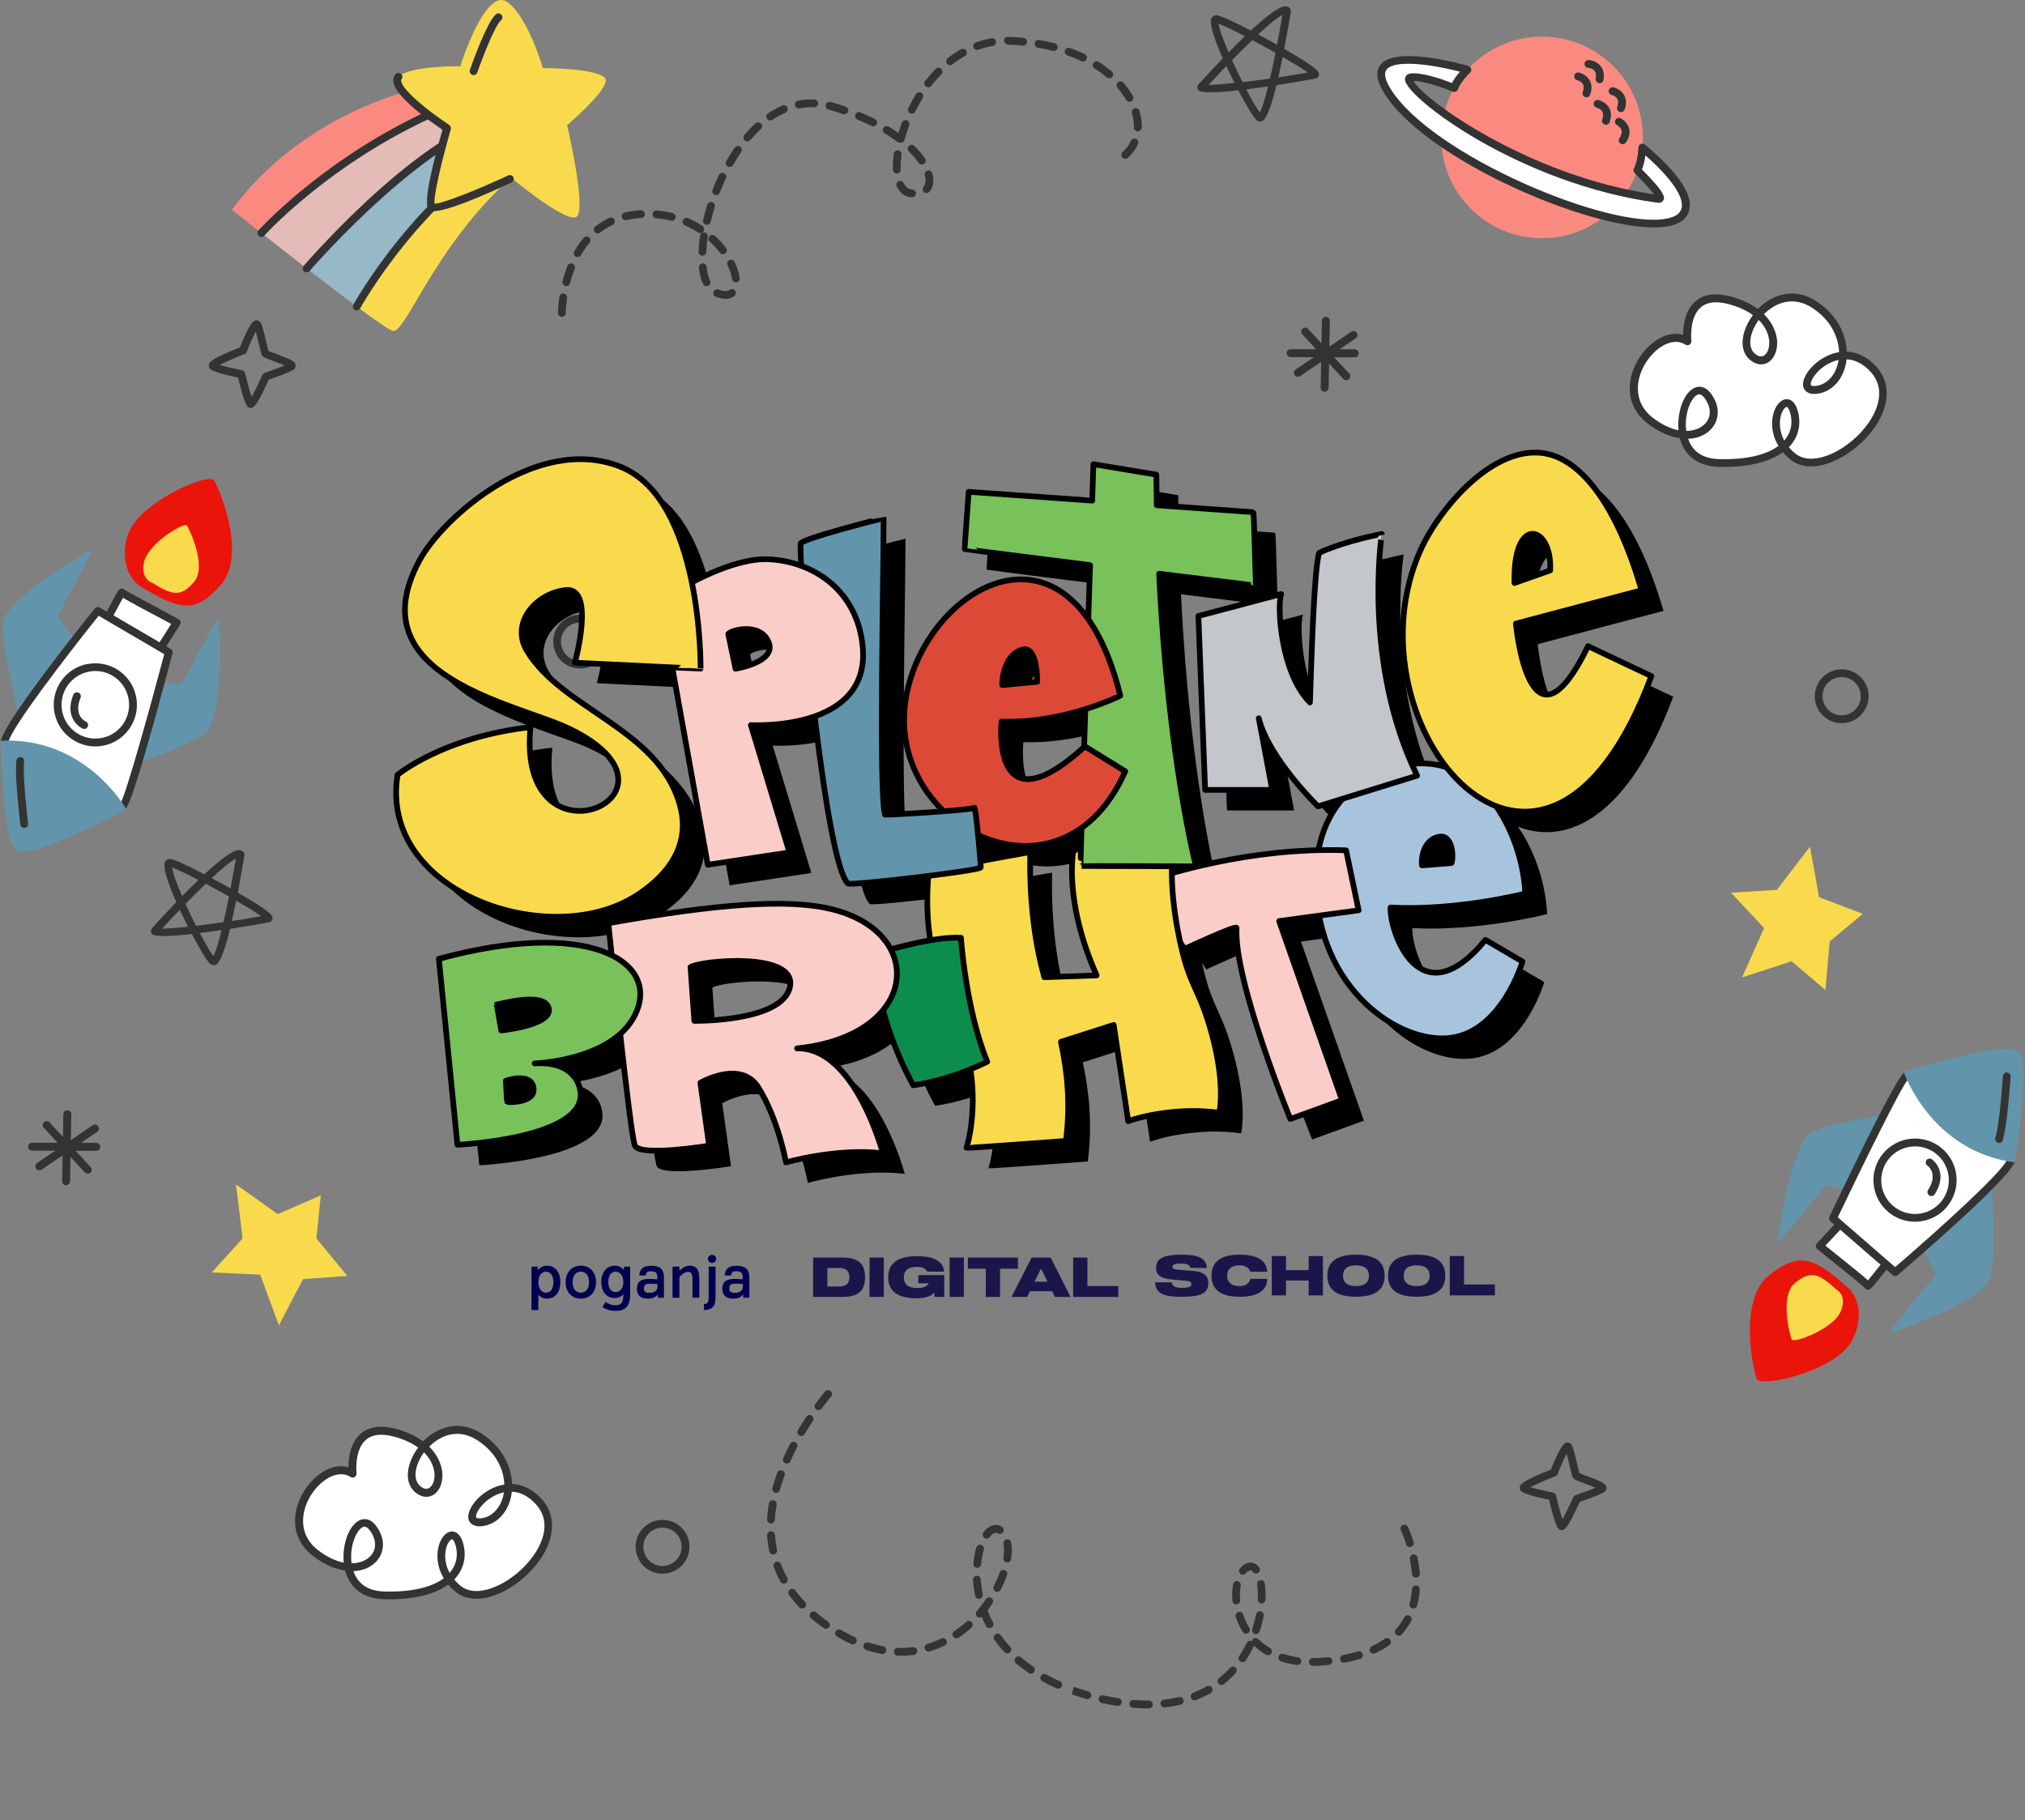 <svg xmlns="http://www.w3.org/2000/svg" width="514" height="462" viewBox="0 0 514 462" fill="none">
    <rect x="0" y="0" width="514" height="462" fill="#808080" stroke="none"/>
    <path d="M428.305 86.579C428.305 86.579 426.548 71.74 440.733 76.73C454.918 81.701 450.097 95.195 444.733 90.485C439.369 85.775 449.76 70.17 460.581 77.328C471.402 84.467 468.786 98.035 461.03 98.933C453.274 99.83 465.926 83.159 475.533 93.681C485.139 104.203 463.609 122.873 455.012 115.79C446.396 108.707 453.349 97.549 455.348 104.427C457.348 111.305 451.629 117.958 436.192 117.491C420.755 117.024 428.1 93.363 433.407 100.353C438.715 107.343 429.651 115.024 418.867 106.726C408.084 98.447 420.717 81.776 428.305 86.542V86.579Z" fill="white"/>
    <path d="M437.665 118.519C437.179 118.519 436.674 118.519 436.151 118.5C431.086 118.35 427.554 115.697 426.358 111.211C423.891 110.875 421.125 109.753 418.247 107.529C412.042 102.764 412.864 95.438 416.452 90.298C419.069 86.56 423.386 83.832 427.217 85.009C427.217 82.71 427.685 78.599 430.544 76.319C432.974 74.375 436.506 74.207 441.047 75.795C443.178 76.543 444.86 77.459 446.187 78.43C449.85 74.674 455.531 72.824 461.101 76.506C466.577 80.131 468.595 85.084 468.745 89.233C471.454 89.364 474.052 90.653 476.239 93.027C480.593 97.792 479.528 104.969 473.529 111.305C468.09 117.042 459.531 120.817 454.354 116.575C453.662 116.014 453.064 115.416 452.541 114.781C449.214 117.229 444.075 118.519 437.646 118.519H437.665ZM428.469 111.323C429.311 113.846 431.385 116.388 436.225 116.538C442.954 116.743 448.224 115.566 451.42 113.192C449.551 110.09 449.439 106.707 450.392 104.221C451.102 102.39 452.373 101.269 453.606 101.325C454.317 101.362 455.587 101.773 456.298 104.203C457.195 107.268 456.653 110.277 454.802 112.669C454.578 112.968 454.335 113.248 454.055 113.529C454.503 114.052 455.027 114.575 455.643 115.08C459.736 118.444 467.231 115.117 472.127 109.978C476.295 105.586 479.192 99.194 474.818 94.391C472.725 92.111 470.613 91.289 468.707 91.214C468.651 91.756 468.558 92.26 468.445 92.746C467.492 96.783 464.689 99.549 461.157 99.96C458.69 100.241 457.98 98.951 457.774 98.391C457.083 96.316 459.363 92.877 462.764 90.877C464.091 90.093 465.455 89.607 466.801 89.382C466.689 85.757 464.913 81.402 460.054 78.188C455.214 74.992 450.653 76.823 447.738 79.757C450.541 82.523 451.009 85.439 451.083 86.579C451.233 89.121 450.224 91.307 448.504 92.148C447.121 92.821 445.533 92.503 444.112 91.27C441.085 88.616 442.225 83.607 444.935 79.982C443.776 79.141 442.318 78.356 440.431 77.702C436.581 76.356 433.684 76.412 431.834 77.907C428.656 80.449 429.31 86.448 429.31 86.523C429.348 86.897 429.18 87.27 428.862 87.476C428.544 87.682 428.133 87.682 427.815 87.476C424.676 85.495 420.564 87.999 418.134 91.494C415.088 95.868 414.341 102.054 419.517 106.034C421.854 107.828 424.078 108.819 426.059 109.23C425.61 104.651 427.404 99.661 430.114 98.447C430.806 98.129 432.581 97.662 434.244 99.848C436.655 103.025 436.599 106.67 434.114 109.137C432.824 110.426 430.88 111.286 428.526 111.379L428.469 111.323ZM453.513 103.287C453.307 103.287 452.691 103.698 452.223 104.913C451.663 106.389 451.401 109.099 452.896 111.828C453.008 111.697 453.12 111.566 453.214 111.435C454.69 109.529 455.101 107.212 454.373 104.726C454.074 103.68 453.681 103.287 453.494 103.287H453.513ZM431.292 100.073C431.105 100.073 430.955 100.147 430.862 100.185C429.254 100.914 427.423 105.081 428.021 109.38C430.002 109.38 431.628 108.707 432.675 107.679C434.45 105.922 434.413 103.362 432.618 100.988C432.058 100.259 431.609 100.091 431.31 100.091L431.292 100.073ZM466.67 91.363C465.511 91.606 464.502 92.092 463.755 92.522C460.764 94.279 459.363 96.914 459.643 97.718C459.736 97.998 460.39 98.017 460.914 97.961C463.605 97.643 465.736 95.456 466.502 92.26C466.577 91.98 466.633 91.681 466.67 91.363ZM446.43 81.215C444.019 84.504 443.552 88.13 445.402 89.737C445.962 90.223 446.804 90.728 447.607 90.335C448.579 89.868 449.177 88.354 449.084 86.654C449.028 85.757 448.654 83.458 446.43 81.215Z" fill="#333333"/>
    <path d="M89.53 374.017C89.53 374.017 87.773 359.178 101.958 364.168C116.143 369.158 111.321 382.633 105.957 377.923C100.575 373.214 110.985 357.608 121.806 364.766C132.627 371.924 130.01 385.474 122.254 386.39C114.498 387.287 127.151 370.616 136.757 381.138C146.363 391.66 124.833 410.33 116.236 403.247C107.621 396.164 114.573 385.007 116.573 391.884C118.573 398.762 112.854 405.415 97.417 404.948C81.979 404.481 89.324 380.82 94.632 387.81C99.94 394.8 90.875 402.481 80.092 394.183C69.308 385.904 81.942 369.233 89.53 373.999V374.017Z" fill="white"/>
    <path d="M98.889 405.957C98.403 405.957 97.899 405.957 97.375 405.938C92.311 405.789 88.778 403.135 87.582 398.65C85.115 398.313 82.349 397.192 79.471 394.968C73.266 390.202 74.089 382.876 77.677 377.736C80.293 373.999 84.592 371.289 88.442 372.447C88.442 370.149 88.909 366.037 91.769 363.757C94.198 361.813 97.73 361.645 102.272 363.234C104.402 363.981 106.084 364.897 107.411 365.869C111.074 362.131 116.756 360.262 122.325 363.944C127.801 367.57 129.82 372.522 129.969 376.671C132.679 376.802 135.277 378.092 137.463 380.465C141.818 385.231 140.753 392.407 134.754 398.743C129.315 404.481 120.755 408.256 115.579 404.013C114.887 403.453 114.289 402.855 113.766 402.219C110.439 404.667 105.3 405.957 98.871 405.957H98.889ZM89.694 398.762C90.535 401.285 92.61 403.826 97.45 403.976C104.178 404.182 109.448 403.004 112.644 400.631C110.775 397.528 110.663 394.146 111.616 391.641C112.327 389.81 113.504 388.707 114.831 388.744C115.541 388.782 116.812 389.193 117.522 391.622C118.419 394.687 117.877 397.696 116.027 400.089C115.803 400.388 115.56 400.668 115.279 400.948C115.728 401.472 116.251 401.995 116.849 402.5C120.942 405.864 128.437 402.537 133.333 397.397C137.501 393.005 140.398 386.614 136.024 381.829C133.931 379.549 131.819 378.727 129.913 378.652C129.857 379.194 129.764 379.699 129.651 380.185C128.698 384.222 125.895 386.988 122.363 387.399C119.896 387.679 119.186 386.39 118.98 385.829C118.288 383.754 120.569 380.316 123.97 378.316C125.297 377.531 126.661 377.045 128.007 376.839C127.895 373.214 126.119 368.859 121.26 365.645C116.42 362.449 111.859 364.28 108.944 367.214C111.747 369.98 112.214 372.896 112.289 374.036C112.439 376.578 111.43 378.764 109.71 379.605C108.327 380.278 106.739 379.96 105.318 378.727C102.291 376.073 103.431 371.064 106.141 367.439C104.982 366.598 103.524 365.813 101.636 365.159C97.768 363.813 94.89 363.869 93.021 365.364C89.825 367.925 90.498 373.905 90.498 373.961C90.535 374.335 90.367 374.709 90.049 374.914C89.731 375.12 89.32 375.12 89.003 374.914C85.863 372.933 81.751 375.438 79.322 378.933C76.275 383.306 75.528 389.492 80.705 393.473C83.041 395.267 85.265 396.257 87.246 396.669C86.797 392.09 88.591 387.1 91.301 385.885C91.993 385.567 93.768 385.1 95.432 387.287C97.843 390.464 97.787 394.108 95.301 396.575C94.011 397.865 92.068 398.724 89.713 398.818L89.694 398.762ZM114.738 390.725C114.532 390.725 113.915 391.137 113.448 392.351C112.887 393.828 112.626 396.538 114.121 399.266C114.233 399.135 114.345 399.005 114.438 398.874C115.915 396.968 116.326 394.65 115.616 392.164C115.317 391.118 114.924 390.725 114.738 390.725ZM92.516 387.511C92.329 387.511 92.18 387.567 92.086 387.623C90.479 388.352 88.647 392.52 89.246 396.818C91.227 396.818 92.853 396.145 93.899 395.117C95.675 393.361 95.637 390.8 93.843 388.427C93.282 387.698 92.834 387.53 92.535 387.53L92.516 387.511ZM127.895 378.802C126.736 379.045 125.727 379.531 124.979 379.96C121.989 381.717 120.587 384.352 120.868 385.156C120.961 385.436 121.615 385.455 122.138 385.399C124.83 385.081 126.96 382.895 127.726 379.699C127.801 379.418 127.857 379.119 127.895 378.802ZM107.636 368.654C105.225 371.943 104.758 375.569 106.608 377.176C107.168 377.662 108.009 378.166 108.813 377.774C109.785 377.307 110.383 375.793 110.29 374.092C110.233 373.195 109.86 370.896 107.636 368.654Z" fill="#333333"/>
    <path d="M451.026 225.869L459.418 214.917L461.735 227.738L472.836 231.961L464.426 238.97L463.342 251.286L454.745 243.997L442.186 248.109L447.774 235.587L439.383 226.598L451.026 225.869Z" fill="#F8DA4C"/>
    <path d="M61.583 314.343L59.901 300.644L70.516 308.194L81.43 303.428L80.309 314.343L88.14 323.874L76.908 324.697L70.796 336.415L66.049 323.557L53.752 322.996L61.583 314.343Z" fill="#F8DA4C"/>
    <path d="M164.001 398.052H163.982C161.011 395.734 160.469 391.417 162.767 388.445C165.066 385.474 169.365 384.932 172.336 387.212C173.794 388.352 174.728 389.959 174.953 391.772C175.177 393.585 174.691 395.379 173.57 396.818C171.271 399.79 166.972 400.332 164.001 398.052ZM171.14 388.8C169.01 387.156 165.963 387.548 164.319 389.66C162.674 391.772 163.066 394.837 165.178 396.482L164.599 397.285L165.197 396.5C167.309 398.126 170.355 397.734 172 395.622C172.803 394.594 173.14 393.323 172.972 392.034C172.803 390.744 172.149 389.604 171.121 388.8H171.14Z" fill="#333333"/>
    <path d="M143.085 168.288H143.066C140.095 165.97 139.553 161.653 141.851 158.681C144.15 155.71 148.449 155.168 151.42 157.448C152.878 158.588 153.812 160.195 154.037 162.008C154.261 163.821 153.775 165.615 152.654 167.054C150.355 170.026 146.056 170.568 143.085 168.288ZM150.224 159.037C148.094 157.392 145.047 157.784 143.403 159.896C141.758 162.008 142.15 165.073 144.262 166.718L143.683 167.521L144.281 166.736C146.393 168.362 149.439 167.97 151.084 165.858C151.887 164.83 152.224 163.559 152.056 162.27C151.887 160.98 151.233 159.84 150.205 159.037H150.224Z" fill="#333333"/>
    <path d="M463.302 182.146H463.283C460.311 179.829 459.769 175.512 462.068 172.54C464.367 169.569 468.665 169.027 471.637 171.307C473.095 172.447 474.029 174.054 474.253 175.867C474.478 177.68 473.992 179.474 472.87 180.913C470.572 183.884 466.273 184.426 463.302 182.146ZM470.441 172.876C468.31 171.232 465.264 171.624 463.619 173.736C461.975 175.848 462.367 178.913 464.479 180.558L463.9 181.361L464.498 180.576C466.61 182.202 469.656 181.81 471.301 179.698C472.104 178.67 472.441 177.399 472.272 176.11C472.104 174.82 471.45 173.68 470.422 172.876H470.441Z" fill="#333333"/>
    <path d="M343.911 88.672H340.005L344.135 85.869C344.602 85.551 344.714 84.934 344.397 84.467C344.079 84 343.444 83.888 342.995 84.205L337.426 87.981L337.556 81.458C337.556 80.897 337.127 80.449 336.566 80.43C336.005 80.43 335.557 80.86 335.538 81.421L335.426 87.177L332.024 83.477C331.651 83.065 331.015 83.047 330.604 83.42C330.193 83.794 330.174 84.43 330.548 84.841L334.062 88.653H327.595C327.034 88.635 326.586 89.083 326.586 89.644C326.586 90.205 327.034 90.653 327.576 90.653L333.464 90.672L328.866 93.793C328.399 94.111 328.287 94.727 328.604 95.195C328.791 95.475 329.109 95.624 329.427 95.643C329.632 95.643 329.838 95.587 330.006 95.475L335.351 91.849L335.22 98.409C335.22 98.97 335.65 99.418 336.211 99.437C336.771 99.437 337.22 99.007 337.239 98.447L337.351 92.242L340.977 96.185C341.182 96.391 341.444 96.503 341.705 96.503C341.948 96.503 342.21 96.409 342.397 96.241C342.808 95.867 342.827 95.232 342.453 94.821L338.64 90.691H343.873C344.434 90.709 344.883 90.261 344.883 89.7C344.883 89.139 344.434 88.691 343.892 88.691L343.911 88.672Z" fill="#333333"/>
    <path d="M24.46 290.093H20.553L24.684 287.29C25.151 286.972 25.263 286.355 24.945 285.888C24.628 285.421 23.992 285.309 23.544 285.627L17.974 289.402L18.105 282.879C18.105 282.319 17.675 281.87 17.115 281.851C16.554 281.851 16.105 282.281 16.087 282.842L15.975 288.598L12.573 284.898C12.2 284.486 11.564 284.468 11.153 284.842C10.742 285.215 10.723 285.851 11.097 286.262L14.61 290.075H8.144C7.583 290.056 7.135 290.504 7.135 291.065C7.135 291.626 7.583 292.074 8.125 292.074L14.012 292.093L9.415 295.214C8.948 295.532 8.835 296.148 9.153 296.616C9.34 296.896 9.658 297.046 9.976 297.064C10.181 297.064 10.387 297.008 10.555 296.896L15.9 293.27L15.769 299.83C15.769 300.391 16.199 300.839 16.76 300.858C17.32 300.858 17.769 300.428 17.788 299.868L17.9 293.663L21.525 297.606C21.731 297.812 21.993 297.924 22.254 297.924C22.497 297.924 22.759 297.849 22.946 297.662C23.357 297.289 23.376 296.653 23.002 296.242L19.189 292.112H24.422C24.983 292.13 25.431 291.682 25.431 291.121C25.431 290.56 24.983 290.112 24.441 290.112L24.46 290.093Z" fill="#333333"/>
    <path d="M319.826 30.829C319.564 30.829 319.303 30.754 319.079 30.605C318.368 30.119 316.406 26.923 314.313 22.924C309.099 23.503 304.744 23.709 304.146 22.849C303.884 22.475 303.81 21.877 304.258 21.372C305.249 20.27 307.566 17.728 310.369 14.813C308.332 10.196 306.912 6.047 307.454 4.739C307.716 4.104 308.314 3.786 308.986 3.898C310.257 4.122 313.92 5.898 317.49 7.767C321.19 4.328 324.592 1.618 326.199 1.599C326.835 1.543 327.19 1.842 327.395 2.067C327.619 2.291 327.713 2.609 327.657 2.926C327.19 5.711 326.61 9.038 325.975 12.42C334.628 17.354 334.721 18.251 334.796 18.737C334.852 19.167 334.534 19.709 334.142 19.877C334.049 19.915 329.526 20.756 324.012 21.615C322.816 26.493 321.527 30.231 320.387 30.736C320.219 30.811 320.032 30.848 319.845 30.848L319.826 30.829ZM316.331 22.681C317.752 25.391 319.041 27.615 319.789 28.549C320.349 27.559 321.078 25.148 321.882 21.915C320.05 22.176 318.163 22.456 316.331 22.681ZM311.267 16.756C309.753 18.326 308.239 19.952 306.762 21.559C308.202 21.559 310.594 21.354 313.36 21.055C312.65 19.653 311.939 18.195 311.267 16.756ZM312.724 15.261C313.565 17.13 314.481 19.036 315.397 20.849C317.658 20.587 320.069 20.27 322.368 19.933C322.816 17.952 323.302 15.747 323.77 13.411C321.845 12.327 319.807 11.206 317.864 10.178C316.257 11.71 314.518 13.448 312.743 15.261H312.724ZM325.582 14.457C325.227 16.214 324.854 17.971 324.48 19.634C327.601 19.167 330.329 18.719 331.937 18.401C330.647 17.466 328.311 16.046 325.582 14.457ZM309.304 6.029C309.472 7.356 310.482 10.122 311.865 13.299C313.192 11.934 314.593 10.533 315.995 9.187C313.098 7.692 310.612 6.496 309.304 6.029ZM319.359 8.739C320.63 9.411 321.826 10.066 322.835 10.626C323.284 10.869 323.732 11.112 324.143 11.355C324.611 8.888 325.078 6.328 325.508 3.786C324.274 4.403 322.05 6.234 319.34 8.739H319.359Z" fill="#333333"/>
    <path d="M54.209 245.001C53.947 245.001 53.686 244.927 53.461 244.777C52.751 244.291 50.789 241.095 48.696 237.096C43.481 237.675 39.127 237.881 38.529 237.021C38.267 236.647 38.192 236.049 38.641 235.545C39.632 234.442 41.949 231.9 44.752 228.985C42.715 224.369 41.295 220.22 41.837 218.911C42.098 218.276 42.697 217.958 43.369 218.07C44.64 218.295 48.303 220.07 51.873 221.939C55.573 218.5 58.975 215.79 60.582 215.772C61.161 215.734 61.572 216.015 61.778 216.239C62.002 216.463 62.096 216.781 62.04 217.099C61.572 219.883 60.993 223.21 60.358 226.593C69.011 231.527 69.104 232.424 69.179 232.91C69.235 233.339 68.917 233.881 68.525 234.05C68.431 234.087 63.909 234.928 58.395 235.788C57.199 240.666 55.91 244.403 54.77 244.908C54.601 244.983 54.414 245.02 54.228 245.02L54.209 245.001ZM50.714 236.834C52.135 239.544 53.424 241.768 54.172 242.703C54.732 241.712 55.461 239.301 56.265 236.068C54.433 236.33 52.546 236.61 50.714 236.834ZM45.631 230.929C44.117 232.498 42.603 234.124 41.127 235.732C42.566 235.732 44.958 235.526 47.724 235.227C47.014 233.825 46.303 232.368 45.631 230.929ZM47.088 229.415C47.929 231.284 48.845 233.19 49.761 235.003C52.022 234.741 54.433 234.423 56.732 234.087C57.181 232.106 57.666 229.901 58.134 227.565C56.209 226.481 54.172 225.359 52.228 224.331C50.621 225.864 48.883 227.602 47.107 229.415H47.088ZM59.947 228.611C59.591 230.368 59.218 232.125 58.844 233.788C61.965 233.321 64.694 232.872 66.301 232.555C65.011 231.62 62.675 230.2 59.947 228.611ZM43.668 220.201C43.818 221.528 44.846 224.294 46.229 227.471C47.556 226.107 48.976 224.705 50.359 223.359C47.462 221.864 44.977 220.668 43.668 220.201ZM53.723 222.911C54.994 223.584 56.19 224.238 57.199 224.799C57.648 225.041 58.096 225.284 58.507 225.527C58.975 223.06 59.442 220.5 59.872 217.958C58.638 218.575 56.414 220.407 53.704 222.911H53.723Z" fill="#333333"/>
    <path d="M63.584 103.548C62.855 103.548 62.145 103.119 60.425 95.83C53.94 94.503 53.38 93.718 53.193 93.456C53.006 93.213 52.931 92.746 53.025 92.466C53.155 92.055 53.436 91.083 60.893 88.186C63.565 81.477 64.5 81.365 64.986 81.29C65.359 81.252 65.864 81.477 66.07 81.776C66.537 82.43 66.948 84.093 67.565 86.766C67.752 87.607 67.995 88.616 68.125 89.064C68.518 89.251 69.378 89.569 70.088 89.831C73.882 91.251 74.872 91.737 75.04 92.634C75.096 92.97 74.928 93.475 74.667 93.699C73.882 94.391 70.162 95.699 68.219 96.372C64.986 103.492 64.313 103.511 63.715 103.53C63.659 103.53 63.621 103.53 63.565 103.53L63.584 103.548ZM55.734 92.634C57.024 93.026 59.398 93.587 61.453 93.998C61.827 94.073 62.126 94.372 62.22 94.746C62.724 96.895 63.378 99.343 63.864 100.745C64.593 99.456 65.715 97.175 66.63 95.157C66.742 94.914 66.948 94.709 67.21 94.634C68.985 94.036 70.985 93.307 72.237 92.765C71.377 92.391 70.2 91.942 69.434 91.662C67.266 90.859 66.855 90.672 66.574 90.298C66.331 89.962 66.182 89.419 65.677 87.214C65.49 86.373 65.191 85.102 64.93 84.149C64.257 85.383 63.341 87.476 62.612 89.326C62.519 89.588 62.313 89.793 62.051 89.887C59.753 90.765 57.136 91.905 55.753 92.653L55.734 92.634Z" fill="#333333"/>
    <path d="M396.342 388.408C395.613 388.408 394.903 387.978 393.183 380.689C386.698 379.362 386.138 378.577 385.951 378.316C385.764 378.073 385.689 377.606 385.782 377.325C385.913 376.914 386.194 375.942 393.651 373.045C396.323 366.336 397.258 366.224 397.743 366.149C398.117 366.112 398.622 366.336 398.827 366.635C399.295 367.289 399.706 368.952 400.323 371.625C400.509 372.466 400.752 373.475 400.883 373.924C401.276 374.111 402.135 374.428 402.846 374.69C406.639 376.11 407.63 376.596 407.798 377.493C407.854 377.83 407.686 378.334 407.424 378.559C406.639 379.25 402.939 380.558 400.977 381.231C397.743 388.352 397.071 388.37 396.473 388.389C396.417 388.389 396.379 388.389 396.323 388.389L396.342 388.408ZM388.474 377.512C389.763 377.905 392.137 378.465 394.193 378.876C394.566 378.951 394.865 379.25 394.959 379.624C395.463 381.773 396.117 384.221 396.603 385.623C397.332 384.334 398.454 382.054 399.369 380.035C399.482 379.792 399.687 379.587 399.949 379.512C401.724 378.914 403.724 378.185 404.976 377.643C404.116 377.269 402.939 376.821 402.173 376.54C400.005 375.737 399.594 375.55 399.313 375.176C399.07 374.84 398.921 374.298 398.416 372.074C398.229 371.251 397.93 369.962 397.669 369.009C396.996 370.242 396.08 372.316 395.351 374.167C395.258 374.428 395.052 374.634 394.791 374.727C392.492 375.606 389.875 376.746 388.492 377.493L388.474 377.512Z" fill="#333333"/>
    <path d="M124.656 22.587C119.311 17.037 79.989 24.344 58.889 53.256C58.889 53.256 61.916 55.667 66.327 59.162C74.176 51.425 97.089 30.754 124.992 22.98C124.88 22.849 124.768 22.718 124.656 22.587Z" fill="#FA8A80"/>
    <path d="M125.009 22.961C97.125 30.736 74.193 51.406 66.344 59.143C69.633 61.741 73.689 64.937 77.856 68.151C86.472 58.246 108.824 34.53 129.363 29.129C128.018 26.83 126.541 24.643 125.028 22.98L125.009 22.961Z" fill="#E4BBB6"/>
    <path d="M132.487 35.09C131.608 33.24 130.524 31.147 129.347 29.11C108.808 34.511 86.456 58.246 77.84 68.133C82.251 71.553 86.754 75.01 90.548 77.814C95.445 69.291 109.836 47.033 132.468 35.072L132.487 35.09Z" fill="#96B8C7"/>
    <path d="M132.484 35.091C109.833 47.052 95.461 69.292 90.564 77.833C95.218 81.271 98.769 83.757 99.722 84C103.142 84.897 111.87 58.078 135.026 40.809C135.026 40.809 134.054 38.324 132.503 35.091H132.484Z" fill="#F8DA4C"/>
    <path d="M66.345 60.134C66.102 60.134 65.877 60.059 65.691 59.872C65.279 59.517 65.242 58.882 65.616 58.471C65.84 58.209 88.865 32.885 124.73 22.008C125.253 21.84 125.795 22.139 125.963 22.662C126.113 23.186 125.832 23.727 125.309 23.896C89.968 34.605 67.317 59.536 67.092 59.797C66.905 60.022 66.625 60.134 66.364 60.134H66.345Z" fill="#333333"/>
    <path d="M77.843 69.142C77.618 69.142 77.376 69.067 77.189 68.899C76.778 68.544 76.721 67.927 77.076 67.497C78.403 65.946 109.932 29.652 130.826 28.4C131.35 28.381 131.836 28.774 131.873 29.334C131.91 29.876 131.481 30.343 130.939 30.381C110.866 31.577 78.889 68.413 78.572 68.787C78.385 69.011 78.104 69.123 77.824 69.123L77.843 69.142Z" fill="#333333"/>
    <path d="M90.549 78.823C90.381 78.823 90.231 78.785 90.082 78.692C89.596 78.43 89.428 77.832 89.689 77.346C89.857 77.047 105.949 48.023 132.02 34.212C132.506 33.95 133.104 34.137 133.347 34.623C133.609 35.109 133.422 35.707 132.936 35.95C107.406 49.462 91.577 78.001 91.409 78.281C91.222 78.617 90.885 78.785 90.549 78.785V78.823Z" fill="#333333"/>
    <path d="M116.811 16.85C116.811 16.85 123.277 -3.764 128.903 0.609C134.267 4.758 137.78 17.28 137.78 17.28C137.78 17.28 154.451 17.28 153.759 20.681C153.068 24.082 143.947 31.764 143.947 31.764C143.947 31.764 148.582 51.499 146.62 54.751C144.658 58.003 126.903 42.79 126.903 42.79C126.903 42.79 111.671 53.667 109.522 52.453C107.392 51.238 113.466 32.493 113.466 32.493C113.466 32.493 97.916 22.344 101.149 19.466C104.383 16.607 116.792 16.812 116.792 16.812L116.811 16.85Z" fill="#F8DA4C"/>
    <path d="M120.206 19.055C120.094 19.055 119.982 19.055 119.888 18.999C119.365 18.812 119.103 18.252 119.271 17.747C119.701 16.514 123.514 5.693 125.869 3.637C126.28 3.282 126.897 3.319 127.27 3.73C127.625 4.141 127.588 4.758 127.177 5.132C125.7 6.421 122.692 13.972 121.14 18.42C120.991 18.831 120.617 19.074 120.206 19.074V19.055Z" fill="#333333"/>
    <path d="M110.133 53.593C109.199 53.593 108.937 53.294 108.788 53.125C107.367 51.518 109.872 41.426 112.32 32.941C109.33 30.923 100.378 24.643 99.854 20.812C99.742 20.064 99.948 19.392 100.396 18.85C100.751 18.438 101.387 18.401 101.798 18.756C102.209 19.111 102.247 19.747 101.891 20.158C101.854 20.195 101.779 20.289 101.817 20.55C102.172 23.073 109.479 28.736 114.021 31.708C114.376 31.951 114.544 32.399 114.432 32.81C112.17 40.585 110.021 49.724 110.302 51.705C112.357 51.705 121.384 48.098 129.009 44.528C129.495 44.304 130.093 44.528 130.318 45.014C130.542 45.5 130.318 46.098 129.832 46.323C116.917 52.359 112.058 53.593 110.133 53.593Z" fill="#333333"/>
    <path d="M391.408 60.47C405.538 60.47 416.993 49.015 416.993 34.885C416.993 20.755 405.538 9.3 391.408 9.3C377.277 9.3 365.822 20.755 365.822 34.885C365.822 49.015 377.277 60.47 391.408 60.47Z" fill="#FA8A80"/>
    <path d="M416.844 37.464C416.844 37.464 427.647 45.968 427.908 51.798C428.544 66.731 367.86 44.883 353.115 24.512C341.789 8.87 372.476 17.691 372.476 17.691C372.476 17.691 370.028 20.008 369.112 22.345C369.112 22.345 361.188 19.093 358.123 19.653C353.526 20.513 383.522 45.463 420.956 50.472C423.348 50.789 415.611 43.202 415.611 43.202C415.611 43.202 416.658 41.688 416.863 37.464H416.844Z" fill="white"/>
    <path d="M419.798 57.723C402.323 57.723 363.917 41.127 352.311 25.092C349.583 21.317 348.929 18.551 350.293 16.588C353.863 11.486 370.814 16.196 372.739 16.756C373.075 16.85 373.337 17.13 373.43 17.467C373.505 17.803 373.411 18.177 373.15 18.42C373.131 18.439 370.851 20.606 370.029 22.718C369.935 22.961 369.748 23.167 369.505 23.26C369.262 23.372 368.982 23.372 368.739 23.26C366.758 22.438 361.32 20.457 358.797 20.588C361.133 25.054 387.615 44.603 419.835 49.331C418.845 48.005 416.789 45.762 414.901 43.912C414.565 43.575 414.509 43.033 414.789 42.641C414.789 42.641 415.686 41.202 415.873 37.427C415.873 37.053 416.116 36.735 416.452 36.567C416.789 36.417 417.181 36.455 417.48 36.698C417.929 37.053 428.656 45.556 428.918 51.761C428.993 53.518 428.376 55.854 425.049 57.013C423.648 57.499 421.891 57.723 419.835 57.723H419.798ZM357.357 16.196C354.741 16.196 352.667 16.626 351.9 17.728C350.891 19.186 352.424 21.896 353.9 23.933C366.216 40.94 411.855 59.48 424.358 55.144C426.731 54.322 426.956 52.864 426.9 51.855C426.731 48.061 421.069 42.398 417.649 39.445C417.424 41.202 417.05 42.342 416.77 43.015C423.012 49.219 422.508 50.247 422.227 50.789C422.134 50.976 421.76 51.593 420.77 51.462C385.746 46.771 356.722 24.662 356.61 20.195C356.591 19.429 357.096 18.831 357.881 18.681C360.628 18.177 366.291 20.195 368.552 21.074C369.132 19.971 369.917 18.943 370.571 18.195C366.478 17.13 361.264 16.177 357.32 16.177L357.357 16.196Z" fill="#333333"/>
    <path d="M411.438 28.456C411.326 28.456 411.214 28.437 411.102 28.4C410.597 28.213 410.317 27.652 410.504 27.129C410.803 26.307 410.821 25.652 410.541 25.148C410.111 24.363 409.083 24.101 409.083 24.101C408.56 23.971 408.224 23.447 408.354 22.924C408.485 22.401 408.99 22.064 409.532 22.176C409.719 22.214 411.438 22.644 412.279 24.195C412.84 25.223 412.877 26.438 412.373 27.82C412.223 28.213 411.849 28.475 411.438 28.475V28.456Z" fill="#333333"/>
    <path d="M406.019 21.092C406.019 21.092 405.907 21.092 405.851 21.092C405.309 20.999 404.954 20.494 405.048 19.952C405.197 19.093 405.104 18.439 404.749 17.99C404.188 17.28 403.141 17.224 403.123 17.224C402.581 17.186 402.169 16.719 402.188 16.177C402.225 15.635 402.711 15.205 403.216 15.243C403.422 15.243 405.178 15.374 406.281 16.757C407.01 17.672 407.253 18.868 406.991 20.308C406.916 20.793 406.487 21.13 406.019 21.13V21.092Z" fill="#333333"/>
    <path d="M411.876 36.604C411.689 36.604 411.483 36.548 411.315 36.436C410.867 36.118 410.754 35.502 411.072 35.053C411.558 34.343 411.745 33.689 411.614 33.147C411.409 32.268 410.474 31.782 410.455 31.764C409.97 31.502 409.783 30.904 410.044 30.437C410.306 29.951 410.885 29.764 411.371 30.007C411.539 30.101 413.091 30.942 413.52 32.642C413.801 33.782 413.52 34.96 412.698 36.174C412.511 36.455 412.194 36.604 411.876 36.604Z" fill="#333333"/>
    <path d="M407.626 31.671C407.514 31.671 407.401 31.652 407.289 31.614C406.785 31.427 406.504 30.867 406.691 30.344C406.99 29.521 407.009 28.867 406.729 28.363C406.299 27.578 405.271 27.316 405.271 27.316C404.748 27.185 404.411 26.662 404.542 26.139C404.673 25.615 405.177 25.279 405.719 25.391C405.906 25.428 407.626 25.858 408.467 27.409C409.027 28.437 409.065 29.652 408.56 31.035C408.411 31.427 408.037 31.689 407.626 31.689V31.671Z" fill="#333333"/>
    <path d="M402.678 24.699C402.566 24.699 402.454 24.681 402.342 24.643C401.837 24.456 401.557 23.896 401.744 23.372C402.043 22.55 402.062 21.877 401.781 21.373C401.351 20.606 400.342 20.345 400.342 20.345C399.8 20.233 399.483 19.691 399.595 19.167C399.707 18.644 400.249 18.308 400.772 18.42C400.959 18.457 402.678 18.887 403.519 20.438C404.08 21.466 404.117 22.681 403.613 24.064C403.463 24.456 403.09 24.718 402.678 24.718V24.699Z" fill="#333333"/>
    <path d="M219.809 418.799C219.298 418.618 219.036 418.069 219.199 417.552C219.38 417.041 219.917 416.755 220.452 416.925C221.68 417.32 222.933 417.645 224.141 417.874C224.683 417.967 225.034 418.488 224.941 419.03C224.848 419.572 224.327 419.923 223.785 419.83C222.483 419.587 221.154 419.255 219.838 418.829L219.82 418.822L219.809 418.799ZM216.135 417.359C216.135 417.359 216.082 417.34 216.047 417.328C214.857 416.768 213.651 416.143 212.47 415.447C211.997 415.16 211.848 414.572 212.117 414.092C212.404 413.619 212.992 413.47 213.471 413.739C214.606 414.399 215.759 415.005 216.884 415.523C217.377 415.757 217.591 416.328 217.368 416.844C217.147 417.301 216.611 417.527 216.135 417.359ZM227.555 420.213C227.168 420.076 226.885 419.698 226.905 419.25C226.921 418.7 227.39 418.271 227.916 418.299C229.192 418.334 230.458 418.287 231.708 418.115C232.248 418.048 232.749 418.424 232.816 418.963C232.883 419.502 232.507 420.004 231.968 420.071C230.617 420.247 229.244 420.316 227.874 420.267C227.773 420.271 227.667 420.233 227.579 420.202L227.555 420.213ZM209.299 413.372C209.299 413.372 209.123 413.31 209.065 413.25C208.732 413.013 208.417 412.782 208.085 412.546C207.298 411.97 206.569 411.395 205.871 410.79C205.458 410.446 205.405 409.812 205.749 409.399C206.094 408.986 206.727 408.933 207.141 409.277C207.81 409.851 208.509 410.396 209.261 410.96C209.576 411.19 209.891 411.421 210.206 411.651C210.649 411.967 210.768 412.584 210.452 413.027C210.185 413.389 209.716 413.54 209.31 413.396L209.299 413.372ZM203.3 408.254C203.159 408.204 203.03 408.119 202.914 407.999C201.958 407.006 201.078 405.961 200.289 404.888C199.966 404.456 200.048 403.831 200.497 403.515C200.929 403.192 201.554 403.274 201.871 403.723C202.609 404.718 203.448 405.709 204.346 406.642C204.723 407.033 204.7 407.659 204.309 408.036C204.038 408.297 203.635 408.373 203.3 408.254ZM235.353 419.188C235.071 419.088 234.833 418.865 234.733 418.532C234.583 418.003 234.877 417.453 235.388 417.297C236.589 416.929 237.78 416.478 238.931 415.914C239.414 415.669 240.013 415.881 240.252 416.382C240.491 416.883 240.286 417.465 239.785 417.704C238.544 418.295 237.252 418.809 235.968 419.187C235.766 419.255 235.553 419.239 235.36 419.17L235.353 419.188ZM272.018 430.089L272.591 428.19C273.824 428.627 275.035 429.016 276.299 429.364C276.81 429.545 277.126 430.054 276.98 430.577C276.834 431.1 276.291 431.403 275.767 431.258C274.468 430.897 273.222 430.495 272.024 430.071L272.018 430.089ZM268.263 428.6C268.263 428.6 268.21 428.582 268.192 428.575C266.943 428.014 265.725 427.424 264.584 426.782C264.104 426.513 263.938 425.919 264.19 425.433C264.459 424.954 265.059 424.77 265.539 425.039C266.633 425.644 267.798 426.215 269 426.74C269.499 426.956 269.724 427.552 269.508 428.05C269.298 428.531 268.762 428.757 268.269 428.583L268.263 428.6ZM279.527 432.232C279.051 432.064 278.77 431.568 278.886 431.073C279.014 430.544 279.546 430.217 280.076 430.345L280.37 430.409C281.583 430.68 282.755 430.897 283.887 431.06C284.429 431.153 284.792 431.638 284.717 432.187C284.624 432.729 284.139 433.092 283.591 433.017C282.406 432.835 281.198 432.606 279.962 432.346L279.632 432.269C279.632 432.269 279.562 432.244 279.527 432.232ZM261.347 424.783C261.347 424.783 261.188 424.727 261.112 424.661C259.98 423.883 258.902 423.065 257.884 422.189C257.47 421.845 257.417 421.211 257.779 420.804C258.141 420.397 258.757 420.338 259.164 420.7C260.107 421.509 261.139 422.291 262.224 423.032C262.674 423.33 262.793 423.947 262.488 424.415C262.233 424.8 261.752 424.927 261.347 424.783ZM287.331 433.429C286.925 433.286 286.638 432.866 286.675 432.424C286.727 431.887 287.189 431.476 287.75 431.516C289.061 431.623 290.372 431.671 291.601 431.67C292.157 431.669 292.598 432.102 292.6 432.658C292.607 433.196 292.167 433.655 291.612 433.656C290.299 433.667 288.953 433.607 287.583 433.499C287.489 433.485 287.412 433.478 287.324 433.447L287.331 433.429ZM198.624 401.919C198.395 401.838 198.208 401.693 198.088 401.472C197.425 400.266 196.857 399.014 196.396 397.74C196.198 397.234 196.463 396.654 196.981 396.48C197.505 396.289 198.067 396.548 198.241 397.065C198.674 398.25 199.214 399.412 199.814 400.517C200.083 400.989 199.906 401.6 199.417 401.863C199.166 402.012 198.864 402.024 198.617 401.937L198.624 401.919ZM242.445 415.791C242.251 415.722 242.076 415.6 241.961 415.421C241.644 414.972 241.762 414.359 242.229 414.049C243.27 413.347 244.284 412.556 245.24 411.705C245.648 411.334 246.268 411.375 246.639 411.784C247.01 412.193 246.969 412.813 246.56 413.183C245.544 414.092 244.452 414.935 243.351 415.695C243.087 415.879 242.755 415.92 242.456 415.814L242.445 415.791ZM255.371 419.654C255.23 419.604 255.084 419.513 254.968 419.392C254.035 418.388 253.18 417.332 252.403 416.224C252.086 415.774 252.186 415.156 252.635 414.839C253.084 414.522 253.697 414.64 254.02 415.072C254.746 416.102 255.56 417.104 256.418 418.042C256.789 418.451 256.765 419.077 256.362 419.43C256.092 419.691 255.695 419.749 255.36 419.63L255.371 419.654ZM295.229 433.351C294.877 433.226 294.611 432.914 294.571 432.523C294.504 431.984 294.897 431.489 295.454 431.428C296.751 431.293 298.02 431.068 299.231 430.783C299.772 430.657 300.292 430.98 300.418 431.52C300.543 432.061 300.221 432.581 299.68 432.707C298.404 433.008 297.052 433.243 295.672 433.389C295.523 433.416 295.376 433.383 295.235 433.333L295.229 433.351ZM195.906 394.533C195.589 394.421 195.345 394.156 195.269 393.812C194.998 392.507 194.81 391.132 194.724 389.753C194.681 389.202 195.085 388.731 195.654 388.694C196.198 388.669 196.675 389.056 196.712 389.624C196.795 390.903 196.978 392.177 197.221 393.393C197.33 393.927 196.983 394.459 196.449 394.567C196.259 394.599 196.082 394.596 195.923 394.54L195.906 394.533ZM250.827 413.227C250.598 413.146 250.4 412.977 250.28 412.756C249.892 412.004 249.528 411.241 249.194 410.448C248.835 410.678 248.351 410.645 248.019 410.349C247.612 409.987 247.57 409.378 247.921 408.947C248.755 407.993 249.554 406.967 250.265 405.911C250.563 405.461 251.198 405.349 251.647 405.647C252.097 405.945 252.215 406.562 251.911 407.029C251.504 407.618 251.104 408.19 250.668 408.749C251.068 409.803 251.515 410.834 252.041 411.813C252.286 412.297 252.116 412.89 251.626 413.153C251.381 413.285 251.08 413.297 250.833 413.209L250.827 413.227ZM302.888 431.543C302.624 431.449 302.397 431.25 302.302 430.958C302.104 430.452 302.369 429.872 302.875 429.675C304.072 429.206 305.235 428.666 306.304 428.054C306.776 427.785 307.388 427.961 307.657 428.433C307.926 428.905 307.749 429.517 307.277 429.786C306.112 430.444 304.854 431.029 303.568 431.526C303.336 431.622 303.099 431.618 302.888 431.543ZM309.734 427.662C309.575 427.606 309.418 427.491 309.291 427.347C308.944 426.926 309.026 426.301 309.447 425.954C310.419 425.169 311.363 424.294 312.208 423.363C312.57 422.956 313.191 422.938 313.598 423.301C314.005 423.663 314.041 424.29 313.661 424.691C312.726 425.708 311.739 426.647 310.665 427.496C310.389 427.716 310.034 427.768 309.716 427.656L309.734 427.662ZM248.163 405.801C247.846 405.688 247.602 405.424 247.526 405.08C247.25 403.733 247.056 402.375 246.981 401.02C246.955 400.476 247.36 400.005 247.904 399.979C248.449 399.954 248.92 400.359 248.945 400.903C249.017 402.158 249.2 403.432 249.455 404.672C249.563 405.206 249.222 405.72 248.682 405.846C248.492 405.878 248.315 405.874 248.157 405.818L248.163 405.801ZM195.36 386.667C194.955 386.524 194.679 386.129 194.699 385.68C194.782 384.381 194.932 383.006 195.176 381.646C195.268 381.103 195.772 380.746 196.314 380.839C196.856 380.932 197.213 381.435 197.12 381.977C196.901 383.268 196.741 384.559 196.659 385.799C196.625 386.342 196.162 386.753 195.619 386.72C195.525 386.706 195.431 386.692 195.343 386.661L195.36 386.667ZM252.783 404.007C252.783 404.007 252.695 403.976 252.66 403.963C252.174 403.712 251.99 403.111 252.241 402.625C252.83 401.466 253.336 400.317 253.742 399.172C253.923 398.661 254.501 398.37 255.012 398.551C255.523 398.732 255.809 399.269 255.628 399.78C255.628 399.78 255.597 399.868 255.59 399.886C255.173 401.066 254.635 402.303 253.998 403.545C253.765 403.978 253.252 404.193 252.794 404.031L252.783 404.007ZM315.044 421.85C315.044 421.85 314.885 421.794 314.827 421.733C314.377 421.435 314.259 420.818 314.557 420.369C315.244 419.323 315.891 418.224 316.445 417.052C316.679 416.56 317.268 416.352 317.76 416.586C317.805 416.404 317.885 416.234 318.011 416.1C318.391 415.699 319.024 415.705 319.407 416.079C320.278 416.922 321.274 417.692 322.362 418.315C322.842 418.584 323.002 419.196 322.715 419.669C322.429 420.143 321.841 420.291 321.361 420.022C320.244 419.369 319.206 418.605 318.282 417.743C318.264 417.795 318.245 417.848 318.22 417.919C317.624 419.155 316.939 420.36 316.209 421.469C315.954 421.855 315.466 421.999 315.061 421.856L315.044 421.85ZM247.7 397.924C247.277 397.775 247.007 397.362 247.051 396.902C247.184 395.462 247.452 394.09 247.818 392.831C247.964 392.308 248.525 392.011 249.049 392.157C249.554 392.296 249.869 392.864 249.723 393.387C249.383 394.516 249.159 395.764 249.028 397.086C248.977 397.623 248.496 398.028 247.959 397.977C247.883 397.969 247.788 397.956 247.718 397.931L247.7 397.924ZM196.687 378.889C196.211 378.721 195.919 378.201 196.059 377.696C196.37 376.537 196.734 375.397 197.127 374.287L197.277 373.864C197.458 373.353 198.03 373.08 198.541 373.261C199.052 373.442 199.325 374.015 199.144 374.525L199.001 374.931C198.62 376.005 198.275 377.092 197.958 378.21C197.813 378.733 197.263 379.054 196.74 378.908C196.722 378.902 196.687 378.889 196.669 378.883L196.687 378.889ZM325.131 421.694C324.62 421.513 324.358 420.965 324.515 420.465C324.696 419.954 325.24 419.651 325.751 419.832C326.908 420.202 328.138 420.479 329.441 420.663C329.99 420.738 330.371 421.23 330.295 421.778C330.22 422.327 329.728 422.708 329.18 422.632C327.783 422.435 326.423 422.132 325.16 421.724L325.125 421.712L325.131 421.694ZM255.339 396.565C254.898 396.409 254.623 395.955 254.691 395.483C254.894 394.127 254.91 392.904 254.723 391.866C254.614 391.332 254.979 390.807 255.524 390.722C256.058 390.614 256.583 390.978 256.668 391.524C256.899 392.775 256.89 394.2 256.648 395.779C256.555 396.322 256.07 396.685 255.521 396.61C255.468 396.591 255.398 396.566 255.345 396.547L255.339 396.565ZM332.924 422.808C332.537 422.671 332.266 422.317 332.262 421.88C332.26 421.324 332.694 420.883 333.25 420.881C334 420.889 334.77 420.845 335.563 420.788C336.09 420.757 336.605 420.701 337.096 420.657C337.635 420.59 338.124 421.001 338.173 421.534C338.24 422.074 337.829 422.562 337.296 422.612C336.781 422.667 336.248 422.716 335.698 422.759C334.845 422.814 334.035 422.864 333.243 422.861C333.124 422.859 333.013 422.839 332.907 422.802L332.924 422.808ZM315.928 414.649C315.717 414.574 315.548 414.435 315.422 414.231C314.687 413.059 314.107 411.784 313.671 410.44C313.498 409.922 313.774 409.366 314.292 409.192C314.809 409.018 315.365 409.295 315.539 409.812C315.931 411.002 316.459 412.141 317.102 413.181C317.395 413.642 317.236 414.259 316.781 414.535C316.524 414.701 316.199 414.725 315.934 414.631L315.928 414.649ZM318.474 414.737C317.963 414.556 317.701 414.008 317.865 413.491C318.254 412.28 318.578 411.027 318.82 409.784C318.931 409.249 319.434 408.891 319.97 409.002C320.506 409.112 320.863 409.615 320.752 410.151C320.497 411.488 320.165 412.818 319.733 414.093C319.552 414.604 319.015 414.889 318.48 414.72L318.463 414.714L318.474 414.737ZM250.096 390.486C250.008 390.454 249.903 390.417 249.827 390.351C249.39 390.017 249.306 389.413 249.622 388.97C250.98 387.15 252.793 386.623 254.289 387.549C254.762 387.835 254.905 388.441 254.6 388.908C254.314 389.382 253.697 389.5 253.241 389.22C252.464 388.727 251.614 389.615 251.202 390.163C250.935 390.525 250.478 390.64 250.09 390.503L250.096 390.486ZM340.801 422.009C340.484 421.896 340.223 421.626 340.153 421.264C340.044 420.73 340.409 420.205 340.937 420.114C342.254 419.866 343.512 419.559 344.666 419.214C345.177 419.058 345.745 419.358 345.901 419.869C346.05 420.398 345.756 420.948 345.245 421.104C344.003 421.477 342.679 421.801 341.303 422.048C341.131 422.086 340.942 422.059 340.801 422.009ZM199.378 371.456C199.378 371.456 199.326 371.437 199.308 371.431C198.81 371.215 198.584 370.62 198.8 370.121C199.361 368.873 199.945 367.672 200.558 366.501C200.809 366.015 201.41 365.831 201.896 366.082C202.382 366.334 202.566 366.934 202.314 367.42C201.72 368.538 201.149 369.704 200.618 370.923C200.408 371.404 199.872 371.631 199.378 371.456ZM348.321 419.695C348.075 419.608 347.859 419.433 347.752 419.176C347.53 418.682 347.736 418.1 348.22 417.855C349.406 417.304 350.517 416.686 351.5 415.983C351.949 415.666 352.568 415.766 352.878 416.233C353.195 416.683 353.077 417.295 352.628 417.612C351.544 418.378 350.349 419.065 349.049 419.656C348.811 419.769 348.533 419.77 348.304 419.689L348.321 419.695ZM313.472 407.197C313.119 407.072 312.859 406.742 312.819 406.351C312.687 404.877 312.755 403.453 312.998 402.152C313.108 401.616 313.611 401.259 314.147 401.369C314.683 401.479 315.04 401.983 314.93 402.518C314.708 403.649 314.655 404.919 314.779 406.192C314.822 406.743 314.417 407.214 313.884 407.263C313.742 407.273 313.589 407.258 313.465 407.214L313.472 407.197ZM319.913 406.979C319.507 406.836 319.231 406.441 319.251 405.992C319.318 404.627 319.271 403.362 319.096 402.229C319.012 401.684 319.388 401.183 319.927 401.116C320.472 401.031 320.974 401.407 321.041 401.946C321.23 403.203 321.275 404.587 321.206 406.069C321.173 406.613 320.727 407.03 320.178 407.014C320.077 407.018 319.989 406.987 319.901 406.955L319.913 406.979ZM203.032 364.443C203.032 364.443 202.908 364.399 202.862 364.363C202.388 364.076 202.246 363.47 202.526 363.014C203.252 361.804 203.971 360.671 204.676 359.632C204.974 359.182 205.597 359.046 206.04 359.362C206.49 359.66 206.608 360.277 206.31 360.726C205.635 361.736 204.923 362.852 204.227 364.033C203.983 364.442 203.49 364.605 203.049 364.449L203.032 364.443ZM354.713 415.138C354.59 415.095 354.473 415.033 354.386 414.943C353.979 414.581 353.943 413.954 354.323 413.553C355.161 412.64 355.884 411.608 356.466 410.525C356.717 410.039 357.317 409.855 357.797 410.124C358.283 410.375 358.467 410.976 358.198 411.455C357.543 412.691 356.724 413.828 355.794 414.887C355.528 415.189 355.094 415.293 354.724 415.162L354.713 415.138ZM315.148 399.662C315.043 399.624 314.943 399.569 314.85 399.496C314.437 399.152 314.383 398.518 314.728 398.105C315.036 397.738 315.385 397.426 315.75 397.178C316.768 396.488 317.647 396.581 318.193 396.774C318.704 396.955 319.176 397.301 319.569 397.817C319.909 398.255 319.833 398.862 319.395 399.203C318.957 399.543 318.35 399.467 318.009 399.029C317.848 398.813 317.679 398.674 317.538 398.624C317.467 398.599 317.256 398.524 316.843 398.795C316.634 398.938 316.429 399.124 316.23 399.351C315.958 399.671 315.524 399.775 315.137 399.638L315.148 399.662ZM207.439 357.874C207.351 357.843 207.263 357.812 207.17 357.739C206.733 357.406 206.632 356.795 206.965 356.358C207.989 354.976 208.86 353.917 209.447 353.212C209.791 352.799 210.425 352.746 210.838 353.091C211.251 353.435 211.305 354.069 210.96 354.482C210.38 355.169 209.539 356.199 208.545 357.552C208.278 357.914 207.82 358.029 207.415 357.886L207.439 357.874ZM358.423 408.244C357.948 408.076 357.656 407.556 357.795 407.05C358.106 405.892 358.313 404.636 358.414 403.344C358.447 402.8 358.928 402.396 359.471 402.429C360.014 402.463 360.419 402.943 360.385 403.487C360.276 404.915 360.05 406.282 359.695 407.564C359.549 408.088 358.999 408.408 358.476 408.263C358.458 408.257 358.423 408.244 358.406 408.238L358.423 408.244ZM359.059 400.4C358.707 400.275 358.43 399.939 358.407 399.555C358.306 398.329 358.123 397.055 357.869 395.756C357.761 395.222 358.107 394.69 358.641 394.582C359.175 394.474 359.689 394.814 359.815 395.354C360.085 396.719 360.279 398.076 360.391 399.385C360.434 399.935 360.029 400.406 359.478 400.449C359.336 400.458 359.2 400.45 359.077 400.406L359.059 400.4ZM357.542 392.646C357.261 392.546 357.022 392.323 356.934 392.014C356.259 389.832 355.599 388.449 355.587 388.425C355.348 387.924 355.572 387.349 356.055 387.104C356.55 386.882 357.131 387.088 357.377 387.571C357.411 387.643 358.087 389.092 358.813 391.411C358.986 391.928 358.692 392.478 358.157 392.646C357.955 392.713 357.719 392.709 357.525 392.64L357.542 392.646Z" fill="#333333"/>
    <path d="M142.617 80.43C142.075 80.43 141.627 79.982 141.627 79.44C141.627 79.365 141.627 77.758 141.982 75.347C142.057 74.805 142.561 74.431 143.103 74.506C143.645 74.581 144.019 75.085 143.944 75.627C143.608 77.888 143.608 79.44 143.608 79.44C143.608 79.982 143.159 80.43 142.617 80.43ZM184.163 75.851C183.416 75.851 182.575 75.665 181.678 75.328C181.173 75.123 180.911 74.562 181.117 74.057C181.323 73.553 181.883 73.291 182.388 73.497C183.64 73.983 184.649 74.02 185.173 73.59C185.602 73.254 186.219 73.31 186.556 73.74C186.892 74.169 186.836 74.786 186.406 75.123C185.789 75.608 185.023 75.87 184.145 75.87L184.163 75.851ZM179.342 72.656C178.968 72.656 178.613 72.45 178.444 72.076C177.921 70.955 177.566 69.572 177.398 67.965C177.342 67.423 177.734 66.937 178.276 66.862C178.818 66.787 179.304 67.198 179.36 67.74C179.51 69.142 179.809 70.319 180.239 71.254C180.463 71.758 180.239 72.338 179.753 72.562C179.622 72.618 179.472 72.656 179.342 72.656ZM143.739 72.6C143.739 72.6 143.571 72.6 143.496 72.562C142.973 72.431 142.655 71.889 142.786 71.366C143.141 70.02 143.552 68.712 144.019 67.479C144.225 66.974 144.785 66.712 145.309 66.918C145.813 67.124 146.075 67.684 145.869 68.208C145.421 69.348 145.028 70.581 144.692 71.871C144.58 72.319 144.169 72.618 143.739 72.618V72.6ZM186.761 71.665C186.275 71.665 185.845 71.31 185.789 70.805C185.658 69.759 185.266 68.563 184.687 67.348C184.444 66.862 184.668 66.264 185.154 66.04C185.64 65.797 186.238 66.021 186.481 66.507C187.154 67.909 187.583 69.31 187.752 70.562C187.826 71.104 187.453 71.609 186.911 71.665C186.873 71.665 186.817 71.665 186.78 71.665H186.761ZM146.636 65.255C146.467 65.255 146.299 65.217 146.15 65.124C145.682 64.862 145.514 64.246 145.776 63.778C146.486 62.545 147.271 61.405 148.131 60.377C148.486 59.966 149.103 59.91 149.514 60.246C149.925 60.601 149.981 61.218 149.626 61.629C148.841 62.563 148.131 63.61 147.477 64.731C147.29 65.049 146.953 65.236 146.617 65.236L146.636 65.255ZM178.276 64.9H178.239C177.697 64.881 177.267 64.414 177.304 63.872C177.361 62.582 177.491 61.236 177.716 59.835C177.79 59.293 178.295 58.919 178.837 59.013C179.379 59.087 179.753 59.592 179.659 60.134C179.454 61.461 179.323 62.75 179.267 63.965C179.248 64.488 178.8 64.9 178.276 64.9ZM183.509 64.544C183.21 64.544 182.911 64.414 182.724 64.152C181.977 63.161 181.117 62.227 180.183 61.349C179.79 60.975 179.753 60.358 180.127 59.947C180.5 59.536 181.117 59.517 181.528 59.891C182.537 60.825 183.472 61.853 184.294 62.937C184.631 63.367 184.537 63.984 184.107 64.32C183.92 64.451 183.715 64.526 183.509 64.526V64.544ZM151.719 59.255C151.42 59.255 151.14 59.125 150.934 58.882C150.598 58.452 150.672 57.835 151.102 57.499C152.205 56.639 153.382 55.91 154.653 55.312C155.139 55.088 155.737 55.293 155.961 55.779C156.186 56.265 155.98 56.863 155.494 57.087C154.373 57.611 153.308 58.265 152.336 59.031C152.149 59.181 151.943 59.237 151.719 59.237V59.255ZM177.734 59.181C177.547 59.181 177.361 59.125 177.192 59.013C176.146 58.321 175.024 57.723 173.866 57.218C173.361 56.994 173.137 56.415 173.361 55.91C173.585 55.406 174.165 55.181 174.669 55.406C175.921 55.947 177.136 56.602 178.295 57.349C178.744 57.648 178.874 58.265 178.575 58.714C178.388 59.013 178.071 59.162 177.753 59.162L177.734 59.181ZM179.416 57.069C179.416 57.069 179.267 57.069 179.192 57.05C178.669 56.919 178.332 56.396 178.463 55.854C178.762 54.583 179.117 53.275 179.528 51.967C179.697 51.443 180.239 51.144 180.762 51.313C181.285 51.481 181.566 52.023 181.416 52.546C181.024 53.798 180.668 55.069 180.388 56.303C180.276 56.751 179.884 57.069 179.435 57.069H179.416ZM170.52 56.041C170.52 56.041 170.352 56.041 170.277 56.004C169.063 55.705 167.81 55.499 166.54 55.387C165.998 55.331 165.586 54.864 165.642 54.322C165.699 53.78 166.184 53.368 166.708 53.425C168.091 53.555 169.436 53.78 170.745 54.097C171.268 54.228 171.604 54.77 171.473 55.293C171.361 55.742 170.95 56.041 170.52 56.041ZM158.784 55.91C158.335 55.91 157.924 55.611 157.83 55.144C157.7 54.621 158.036 54.079 158.559 53.948C159.849 53.649 161.213 53.443 162.634 53.368C163.175 53.331 163.643 53.742 163.68 54.303C163.717 54.845 163.306 55.312 162.746 55.349C161.437 55.424 160.185 55.611 159.008 55.891C158.933 55.891 158.858 55.91 158.784 55.91ZM231.54 50.098C231.54 50.098 231.465 50.098 231.447 50.098L231.017 50.042C229.54 49.836 228.363 48.902 227.616 47.35C227.373 46.865 227.578 46.267 228.064 46.024C228.55 45.781 229.148 45.986 229.391 46.472C229.858 47.425 230.475 47.949 231.297 48.061L231.634 48.098C232.176 48.154 232.568 48.64 232.512 49.182C232.456 49.687 232.026 50.079 231.522 50.079L231.54 50.098ZM181.79 49.519C181.678 49.519 181.547 49.5 181.435 49.444C180.93 49.238 180.668 48.678 180.874 48.154C181.36 46.902 181.902 45.669 182.463 44.454C182.706 43.968 183.285 43.743 183.771 43.986C184.257 44.211 184.481 44.809 184.238 45.295C183.677 46.453 183.173 47.65 182.706 48.864C182.556 49.257 182.182 49.5 181.79 49.5V49.519ZM235.185 49.014C234.96 49.014 234.717 48.939 234.53 48.771C234.119 48.416 234.082 47.78 234.437 47.369C234.773 46.995 234.923 46.472 234.923 45.818C234.923 45.425 234.867 44.977 234.736 44.51C234.587 43.986 234.904 43.444 235.428 43.295C235.951 43.164 236.493 43.463 236.642 43.986C236.811 44.622 236.904 45.239 236.904 45.818C236.904 46.939 236.568 47.93 235.913 48.659C235.727 48.883 235.446 48.995 235.166 48.995L235.185 49.014ZM227.653 44.061C227.13 44.061 226.7 43.65 226.662 43.127C226.662 42.828 226.644 42.529 226.644 42.23C226.644 41.221 226.718 40.136 226.868 38.996C226.943 38.455 227.447 38.081 227.989 38.156C228.531 38.23 228.905 38.735 228.83 39.277C228.681 40.323 228.606 41.333 228.606 42.248C228.606 42.529 228.606 42.79 228.606 43.033C228.625 43.575 228.214 44.043 227.672 44.061C227.672 44.061 227.634 44.061 227.616 44.061H227.653ZM185.191 42.379C185.023 42.379 184.855 42.342 184.705 42.248C184.238 41.987 184.07 41.37 184.332 40.903C185.004 39.725 185.733 38.567 186.481 37.483C186.799 37.034 187.415 36.922 187.864 37.221C188.312 37.539 188.424 38.137 188.125 38.604C187.415 39.651 186.724 40.753 186.07 41.893C185.883 42.211 185.546 42.398 185.21 42.398L185.191 42.379ZM233.951 41.744C233.633 41.744 233.334 41.594 233.147 41.314C232.493 40.361 231.652 39.408 230.699 38.455C230.307 38.081 230.307 37.445 230.699 37.053C231.092 36.66 231.708 36.66 232.101 37.053C233.147 38.081 234.063 39.146 234.792 40.193C235.11 40.641 234.998 41.258 234.549 41.576C234.381 41.688 234.175 41.763 233.988 41.763L233.951 41.744ZM285.608 40.323C285.327 40.323 285.066 40.211 284.879 39.987C284.524 39.576 284.543 38.959 284.954 38.585C285.851 37.782 286.561 36.829 287.047 35.763C287.271 35.259 287.85 35.053 288.355 35.259C288.86 35.483 289.084 36.062 288.86 36.567C288.262 37.894 287.402 39.071 286.281 40.062C286.094 40.23 285.851 40.305 285.626 40.305L285.608 40.323ZM228.643 36.249C228.643 36.249 228.475 36.249 228.382 36.212C228.344 36.212 228.307 36.193 228.288 36.174C228.101 36.174 227.933 36.1 227.765 35.988C226.775 35.24 225.709 34.53 224.569 33.838C224.102 33.558 223.952 32.941 224.233 32.474C224.513 32.007 225.13 31.857 225.597 32.138C226.438 32.661 227.26 33.184 228.045 33.745C228.307 32.885 228.606 32.007 228.924 31.147C229.111 30.642 229.69 30.381 230.195 30.568C230.699 30.755 230.961 31.334 230.774 31.839C230.307 33.053 229.914 34.287 229.597 35.502C229.484 35.95 229.073 36.23 228.643 36.23V36.249ZM189.695 35.894C189.471 35.894 189.247 35.819 189.06 35.651C188.649 35.296 188.593 34.679 188.948 34.249C189.845 33.184 190.798 32.194 191.77 31.315C192.162 30.942 192.798 30.979 193.172 31.371C193.545 31.764 193.508 32.399 193.115 32.773C192.218 33.614 191.321 34.548 190.462 35.539C190.275 35.763 189.994 35.894 189.714 35.894H189.695ZM288.804 33.334H288.766C288.224 33.334 287.794 32.867 287.813 32.325V32.044C287.813 30.979 287.645 29.858 287.327 28.718C287.178 28.194 287.477 27.652 288 27.484C288.523 27.334 289.065 27.634 289.233 28.157C289.607 29.465 289.813 30.773 289.813 32.026V32.362C289.794 32.904 289.346 33.315 288.822 33.315L288.804 33.334ZM221.635 32.081C221.485 32.081 221.336 32.044 221.186 31.969C220.065 31.409 218.869 30.867 217.654 30.362C217.15 30.157 216.907 29.577 217.112 29.073C217.318 28.568 217.897 28.325 218.402 28.531C219.654 29.054 220.887 29.615 222.065 30.194C222.551 30.437 222.756 31.035 222.513 31.521C222.345 31.876 221.99 32.063 221.635 32.063V32.081ZM195.508 30.586C195.19 30.586 194.872 30.437 194.685 30.157C194.386 29.708 194.498 29.091 194.947 28.792C196.124 27.989 197.339 27.334 198.573 26.793C199.077 26.587 199.657 26.793 199.862 27.316C200.086 27.82 199.862 28.4 199.339 28.605C198.236 29.091 197.115 29.689 196.05 30.418C195.881 30.53 195.695 30.586 195.508 30.586ZM214.328 29.035C214.215 29.035 214.103 29.035 214.01 28.979C213.001 28.624 211.954 28.288 210.87 27.97C210.683 27.914 210.496 27.858 210.309 27.802C209.786 27.671 209.468 27.129 209.599 26.587C209.73 26.064 210.291 25.746 210.814 25.877C211.02 25.933 211.225 25.989 211.449 26.045C212.552 26.381 213.636 26.718 214.664 27.073C215.187 27.26 215.449 27.82 215.281 28.325C215.131 28.736 214.757 28.998 214.346 28.998L214.328 29.035ZM231.428 28.848C231.279 28.848 231.129 28.811 230.998 28.755C230.512 28.512 230.307 27.914 230.55 27.428C231.148 26.213 231.802 25.017 232.512 23.877C232.792 23.41 233.409 23.279 233.876 23.559C234.344 23.84 234.474 24.456 234.194 24.924C233.521 26.008 232.905 27.129 232.325 28.306C232.157 28.661 231.802 28.867 231.428 28.867V28.848ZM202.74 27.521C202.273 27.521 201.862 27.185 201.768 26.718C201.675 26.176 202.011 25.671 202.553 25.559C203.918 25.297 205.301 25.204 206.702 25.26C207.244 25.279 207.674 25.746 207.656 26.288C207.637 26.83 207.151 27.297 206.628 27.241C205.375 27.185 204.142 27.278 202.927 27.503C202.871 27.503 202.796 27.503 202.74 27.503V27.521ZM286.692 25.821C286.355 25.821 286.019 25.652 285.832 25.335C285.234 24.288 284.486 23.26 283.645 22.288C283.29 21.877 283.328 21.261 283.739 20.887C284.15 20.532 284.767 20.569 285.141 20.98C286.075 22.046 286.879 23.186 287.551 24.344C287.832 24.811 287.664 25.428 287.196 25.69C287.047 25.783 286.879 25.821 286.71 25.821H286.692ZM235.596 22.139C235.39 22.139 235.166 22.064 234.998 21.933C234.568 21.597 234.493 20.98 234.83 20.55C235.671 19.466 236.568 18.439 237.502 17.485C237.876 17.093 238.511 17.093 238.904 17.485C239.296 17.878 239.296 18.495 238.904 18.887C238.025 19.784 237.184 20.756 236.381 21.784C236.194 22.027 235.895 22.158 235.596 22.158V22.139ZM281.552 19.859C281.328 19.859 281.104 19.784 280.917 19.635C279.964 18.831 278.936 18.083 277.833 17.392C277.366 17.093 277.235 16.495 277.534 16.028C277.833 15.56 278.431 15.43 278.898 15.729C280.076 16.476 281.178 17.28 282.206 18.121C282.618 18.476 282.674 19.093 282.337 19.504C282.15 19.728 281.87 19.859 281.571 19.859H281.552ZM241.146 16.532C240.847 16.532 240.567 16.401 240.361 16.158C240.025 15.729 240.1 15.112 240.53 14.775C241.632 13.916 242.772 13.168 243.931 12.514C244.398 12.252 245.015 12.421 245.277 12.888C245.538 13.355 245.37 13.972 244.903 14.233C243.819 14.832 242.754 15.542 241.744 16.345C241.558 16.495 241.352 16.551 241.146 16.551V16.532ZM274.899 15.616C274.749 15.616 274.619 15.579 274.469 15.523C273.348 14.981 272.152 14.476 270.918 14.046C270.414 13.86 270.133 13.299 270.32 12.776C270.507 12.252 271.068 11.991 271.591 12.178C272.881 12.645 274.133 13.168 275.329 13.729C275.815 13.972 276.02 14.551 275.796 15.056C275.628 15.411 275.273 15.616 274.899 15.616ZM267.479 12.944C267.479 12.944 267.311 12.944 267.236 12.906C266.003 12.589 264.732 12.309 263.443 12.084C262.901 11.991 262.545 11.486 262.639 10.944C262.732 10.402 263.237 10.047 263.779 10.14C265.106 10.383 266.433 10.664 267.722 11C268.246 11.131 268.563 11.673 268.433 12.196C268.32 12.645 267.909 12.944 267.479 12.944ZM248.024 12.701C247.613 12.701 247.239 12.458 247.09 12.047C246.903 11.542 247.164 10.963 247.688 10.776C248.977 10.309 250.323 9.954 251.668 9.711C252.21 9.617 252.715 9.972 252.808 10.514C252.902 11.056 252.547 11.561 252.005 11.654C250.771 11.879 249.538 12.196 248.36 12.626C248.248 12.664 248.136 12.682 248.024 12.682V12.701ZM259.705 11.561C259.705 11.561 259.63 11.561 259.611 11.561C258.938 11.486 258.266 11.43 257.555 11.393C257.013 11.355 256.471 11.337 255.948 11.337C255.425 11.337 254.864 10.907 254.864 10.365C254.864 9.823 255.201 9.374 255.743 9.374H255.948C256.528 9.374 257.088 9.374 257.686 9.43C258.396 9.486 259.107 9.542 259.798 9.617C260.34 9.673 260.733 10.159 260.677 10.701C260.62 11.206 260.191 11.598 259.686 11.598L259.705 11.561Z" fill="#333333"/>
    <path d="M489.804 281.431C489.804 281.431 465.097 284.384 459.771 287.561C454.445 290.738 451.286 314.231 451.305 315.128C451.305 316.025 463.583 300.7 463.583 300.7L475.601 304.213L489.804 281.45V281.431Z" fill="#6295AC"/>
    <path d="M505.165 294.009C505.165 294.009 507.128 318.81 505.053 324.659C502.979 330.509 480.571 338.228 479.692 338.377C478.814 338.545 491.429 323.501 491.429 323.501L485.635 312.418L505.165 294.009Z" fill="#6295AC"/>
    <path d="M500.438 281.842C498.364 280.179 485.749 272.199 483.88 273.04C482.123 273.825 465.266 309.241 465.266 309.241L467.022 310.773L461.883 316.286C461.883 316.286 474.18 326.117 474.18 326.36C474.18 326.603 478.217 321.482 478.217 321.482L467.041 310.755L481.039 322.902C481.039 322.902 508.475 299.466 510.381 294.719C510.381 294.719 509.764 289.299 500.438 281.805V281.842Z" fill="white"/>
    <path d="M501.056 281.076C500.925 280.964 486.385 270.816 483.469 272.143C481.75 272.909 472.125 292.514 464.369 308.83C464.182 309.222 464.276 309.708 464.612 310.007L465.603 310.867L461.155 315.632C460.968 315.838 460.874 316.1 460.893 316.38C460.912 316.66 461.042 316.903 461.267 317.071C465.584 320.529 472.592 326.173 473.377 326.939C473.489 327.107 473.658 327.22 473.845 327.294C473.994 327.35 474.125 327.388 474.256 327.388C474.798 327.388 475.47 326.547 478.834 322.304L480.404 323.669C480.591 323.837 480.816 323.912 481.059 323.912C481.301 323.912 481.507 323.837 481.694 323.669C484.516 321.258 509.372 299.933 511.316 295.112C511.372 294.962 511.391 294.794 511.372 294.626C511.354 294.383 510.606 288.72 501.075 281.058L501.056 281.076ZM474.125 324.977C472.817 323.799 469.882 321.426 463.341 316.193L467.116 312.156L477.339 321.034C476.162 322.529 474.872 324.117 474.144 324.996L474.125 324.977ZM481.04 321.632L466.481 308.998C472.63 296.121 482.498 276.049 484.31 273.974C486.441 274.012 497.299 280.59 499.804 282.627C507.522 288.851 509.055 293.561 509.316 294.644C507.373 298.326 491.711 312.474 481.021 321.65L481.04 321.632Z" fill="#333333"/>
    <path d="M493.47 305.634C490.125 309.727 484.088 310.325 480.014 306.961C475.921 303.615 475.323 297.579 478.687 293.505C482.033 289.412 488.069 288.814 492.143 292.178C496.236 295.523 496.834 301.56 493.47 305.634Z" fill="white"/>
    <path d="M486.067 310.119C483.712 310.119 481.339 309.334 479.395 307.727C474.891 304.045 474.237 297.373 477.918 292.869C479.713 290.683 482.236 289.337 485.039 289.057C487.842 288.776 490.59 289.617 492.776 291.393C494.963 293.168 496.309 295.71 496.589 298.513C496.869 301.317 496.028 304.064 494.253 306.251C492.178 308.792 489.132 310.119 486.086 310.119H486.067ZM486.086 291C483.6 291 481.133 292.066 479.451 294.14C476.461 297.803 476.984 303.204 480.647 306.213C484.31 309.203 489.711 308.68 492.72 305.017C494.178 303.242 494.851 301.018 494.627 298.738C494.402 296.457 493.3 294.402 491.524 292.944C489.936 291.636 488.011 291 486.104 291H486.086Z" fill="#333333"/>
    <path d="M483.23 272.087C483.23 272.087 489.94 292.159 511.32 295.056C511.32 295.056 515.45 270.666 512.647 267.134C509.844 263.602 483.23 272.087 483.23 272.087Z" fill="#6295AC"/>
    <path d="M469.473 327.257C469.473 327.257 474.145 331.686 470.314 339.872C466.483 348.058 446.803 352.319 445.906 350.02C445.009 347.721 441.14 329.967 449.064 323.687C456.989 317.426 460.726 319.351 469.473 327.257Z" fill="#EB140A"/>
    <path d="M466.24 327.407C466.24 327.407 469.081 328.939 467.1 333.144C465.118 337.349 455.232 341.143 454.765 339.966C454.297 338.788 451.644 328.808 455.718 325.575C459.792 322.361 461.717 323.332 466.221 327.407H466.24Z" fill="#F8DA4C"/>
    <path d="M489.766 295.056C489.766 295.056 493.447 297.523 490.214 302.606Z" fill="white"/>
    <path d="M490.219 303.597C490.032 303.597 489.846 303.541 489.696 303.447C489.229 303.148 489.098 302.55 489.397 302.083C491.995 297.99 489.509 296.084 489.229 295.878C488.78 295.56 488.668 294.962 488.986 294.514C489.285 294.065 489.902 293.953 490.35 294.252C490.388 294.289 494.779 297.336 491.079 303.148C490.892 303.447 490.574 303.597 490.238 303.597H490.219Z" fill="#333333"/>
    <path d="M509.376 273.208C509.376 273.208 508.591 285.449 507.414 289.131Z" fill="white"/>
    <path d="M507.413 290.103C507.319 290.103 507.207 290.103 507.114 290.066C506.591 289.897 506.31 289.337 506.478 288.832C507.6 285.3 508.385 273.264 508.385 273.152C508.422 272.61 508.871 272.199 509.431 272.236C509.973 272.274 510.384 272.741 510.347 273.283C510.31 273.787 509.543 285.674 508.347 289.43C508.217 289.86 507.824 290.122 507.413 290.122V290.103Z" fill="#333333"/>
    <path d="M23.887 197.453C23.887 197.453 47.622 189.977 52.257 185.884C56.91 181.773 55.658 158.112 55.49 157.234C55.303 156.356 46.089 173.68 46.089 173.68L33.642 172.447L23.887 197.453Z" fill="#6295AC"/>
    <path d="M6.451 187.921C6.451 187.921 -0.053 163.906 0.9 157.776C1.853 151.646 22.449 139.928 23.29 139.61C24.112 139.292 14.506 156.412 14.506 156.412L22.262 166.242L6.469 187.94L6.451 187.921Z" fill="#6295AC"/>
    <path d="M13.352 199.004C15.707 200.256 29.556 205.77 31.256 204.592C32.845 203.489 42.844 165.569 42.844 165.569L40.825 164.392L44.862 158.019C44.862 158.019 30.957 150.637 30.92 150.394C30.883 150.151 27.855 155.926 27.855 155.926L40.825 164.392L24.809 155.029C24.809 155.029 2.176 183.137 1.186 188.146C1.186 188.146 2.793 193.36 13.334 199.004H13.352Z" fill="white"/>
    <path d="M12.878 199.882C13.027 199.957 29.194 207.246 31.81 205.414C33.361 204.33 39.192 183.286 43.79 165.831C43.902 165.401 43.715 164.952 43.341 164.728L42.201 164.074L45.696 158.561C45.846 158.336 45.883 158.037 45.808 157.776C45.733 157.514 45.565 157.29 45.322 157.159C40.444 154.561 32.52 150.3 31.605 149.702C31.455 149.571 31.287 149.459 31.081 149.44C30.913 149.403 30.801 149.384 30.67 149.422C30.128 149.515 29.623 150.468 27.1 155.271L25.306 154.225C25.101 154.094 24.858 154.057 24.633 154.113C24.409 154.15 24.204 154.281 24.054 154.468C21.718 157.365 1.235 182.913 0.225 188.015C0.188 188.183 0.207 188.351 0.244 188.501C0.319 188.725 2.094 194.163 12.878 199.938V199.882ZM31.231 151.739C32.726 152.655 36.053 154.449 43.453 158.374L40.501 163.046L28.82 156.206C29.717 154.524 30.67 152.711 31.231 151.72V151.739ZM25.063 156.318L41.697 166.055C38.033 179.848 32.053 201.396 30.633 203.77C28.539 204.143 16.653 199.658 13.794 198.144C5.066 193.472 2.674 189.117 2.207 188.089C3.421 184.127 16.205 167.326 25.026 156.318H25.063Z" fill="#333333"/>
    <path d="M15.799 174.334C18.341 169.699 24.153 167.999 28.788 170.54C33.423 173.082 35.124 178.894 32.582 183.529C30.04 188.164 24.228 189.865 19.593 187.323C14.958 184.781 13.257 178.969 15.799 174.334Z" fill="white"/>
    <path d="M22.265 168.559C24.582 168.13 27.049 168.447 29.273 169.662C34.375 172.447 36.263 178.876 33.459 183.978C32.114 186.445 29.871 188.258 27.161 189.043C24.451 189.846 21.61 189.529 19.125 188.164C16.658 186.819 14.845 184.576 14.06 181.866C13.275 179.156 13.574 176.315 14.938 173.83C16.508 170.952 19.256 169.083 22.265 168.522V168.559ZM25.778 187.342C28.226 186.875 30.45 185.38 31.721 183.025C33.983 178.876 32.469 173.662 28.32 171.381C24.171 169.12 18.957 170.634 16.677 174.783C15.574 176.801 15.331 179.119 15.966 181.305C16.602 183.511 18.078 185.324 20.078 186.426C21.891 187.417 23.89 187.678 25.778 187.323V187.342Z" fill="#333333"/>
    <path d="M32.056 205.415C32.056 205.415 21.74 186.931 0.191 188.034C0.191 188.034 0.64 212.778 4.041 215.731C7.443 218.684 32.038 205.433 32.038 205.433L32.056 205.415Z" fill="#6295AC"/>
    <path d="M35.383 148.656C35.383 148.656 29.982 145.161 32.225 136.414C34.486 127.668 53.026 119.837 54.334 121.93C55.642 124.023 62.725 140.769 56.091 148.394C49.456 156.019 45.438 154.823 35.365 148.656H35.383Z" fill="#EB140A"/>
    <path d="M38.539 147.889C38.539 147.889 35.474 146.918 36.633 142.414C37.791 137.909 46.818 132.359 47.491 133.443C48.164 134.527 52.612 143.834 49.211 147.759C45.809 151.683 43.735 151.067 38.558 147.889H38.539Z" fill="#F8DA4C"/>
    <path d="M21.38 184.053C21.38 184.053 17.306 182.296 19.549 176.727Z" fill="white"/>
    <path d="M19.363 175.736C19.55 175.699 19.737 175.736 19.905 175.792C20.41 175.998 20.653 176.577 20.447 177.082C18.653 181.586 21.438 182.987 21.774 183.137C22.26 183.361 22.503 183.941 22.279 184.445C22.054 184.95 21.494 185.174 20.989 184.95C20.933 184.931 16.055 182.744 18.616 176.334C18.747 176.016 19.027 175.792 19.345 175.736H19.363Z" fill="#333333"/>
    <path d="M6.175 209.152C6.175 209.152 4.68 196.985 5.165 193.135Z" fill="white"/>
    <path d="M4.956 192.164C5.05 192.164 5.162 192.145 5.255 192.164C5.797 192.239 6.19 192.724 6.115 193.266C5.667 196.948 7.124 208.909 7.124 209.04C7.199 209.582 6.825 210.068 6.265 210.143C5.723 210.217 5.237 209.825 5.162 209.283C5.106 208.778 3.667 196.948 4.153 193.042C4.209 192.612 4.545 192.276 4.956 192.183V192.164Z" fill="#333333"/>
    <g clip-path="url(#clip0_1831_55675)">
    <path fill-rule="evenodd" clip-rule="evenodd" d="M366.476 224.878C366.476 224.878 370.94 224.558 373.965 224.286C374.527 223.036 374.353 217.243 371.1 217.577C367.843 217.912 366.17 221.378 366.476 224.883M389.967 153.197L399.022 150.003C399.633 138.563 389.477 135.586 389.967 153.197ZM180.816 250.686L181.78 264.351C181.78 264.351 204.253 264.661 206.057 255.689C207.865 246.711 183.496 249.023 180.816 250.686ZM259.947 179.112L268.817 178.274C268.817 178.274 268.958 169.155 265.162 170.072C261.173 171.036 259.874 176.209 259.947 179.107V179.112ZM280.718 194.876L281.028 185.235C275.463 186.97 267.829 188.662 259.743 188.381C259.743 188.381 256.941 216.346 280.718 194.872V194.876ZM254.386 223.797C260.32 222.692 266.205 221.615 267.068 221.523C267.068 221.523 266.384 235.92 269.792 250.012C270.054 251.103 270.33 252.184 270.611 253.265L283.908 252.809C275.381 233.657 278.018 221.174 278.018 221.174C278.653 220.917 279.288 220.685 279.918 220.462C279.957 219.041 280.01 217.325 280.069 215.367C271.939 221.14 262.162 221.087 253.8 217.16C254.042 219.628 254.265 222.187 254.382 223.797H254.386ZM190.394 166.131L192.236 174.963C192.236 174.963 202.673 173.32 200.661 168.268C198.65 163.217 191.296 165.016 190.394 166.131ZM133.945 279.543C133.945 279.543 140.281 277.284 140.954 281.308C141.628 285.331 134.338 285.035 134.265 284.924C134.192 284.808 133.945 279.543 133.945 279.543ZM131.633 260.211L132.782 266.775C132.782 266.775 146.01 265.451 144.818 261.084C143.625 256.721 131.589 260.342 131.633 260.206V260.211ZM382.598 243.793L391.978 249.29C391.978 249.29 386.627 267.754 372.855 268.743C360.988 269.591 344.245 258.321 340.367 237.636L330.226 239.008L346.194 284.483L333.066 289.248C333.066 289.248 318.635 254.007 319.426 240.749C319.479 239.886 306.231 246.071 306.231 246.071C306.231 246.071 305.78 245.465 305.116 244.442C307.69 256.261 309.992 255.907 313.221 267.958C316.706 280.978 315.029 287.682 315.029 287.682C304.544 286.155 294.233 288.88 291.921 289.83L288.237 265.384L274.838 269.669C276.447 277.216 277.335 285.268 276.113 294.823C276.113 294.823 251.134 296.708 250.877 296.563C250.877 296.563 253.64 288.274 251.871 276.625C248.385 278.036 243.106 279.853 237.357 280.697C237.357 280.697 232.432 272.175 229.698 261.622C225.767 266.411 218.515 270.236 207.865 271.327C222.611 271.065 229.645 297.964 229.645 297.964C218.025 296.543 205.053 300.266 205.053 300.266C205.053 300.266 203.119 289.389 198.029 281.24C193.555 274.124 183.317 280.057 183.317 280.057L185.552 296.03C185.552 296.03 167.965 298.924 166.7 295.996C166.084 294.571 164.465 281.104 162.967 267.686C155.09 274.681 141.26 275.156 141.26 275.156C151.789 274.419 152.753 281.652 152.753 281.652C155.701 294.217 121.656 295.797 121.656 295.797L116.94 248.602C137.944 242.901 152.715 243.676 160.81 247.685C160.296 242.789 159.966 239.575 159.966 239.575C188.15 234.519 205.422 233.409 216.154 235.886C224.051 237.709 229.233 241.611 231.642 246.197C234.293 245.465 238.031 244.52 241.696 243.895C240.959 239.26 240.673 233.933 241.177 227.568C231.938 228.727 221.215 229.822 220.812 229.488C217.948 227.103 214.734 207.32 212.349 187.057C204.636 189.777 196.143 189.268 196.143 189.268L205.94 221.596L185.203 224.727L176.196 174.619C166.792 174.173 151.483 173.421 151.483 173.421C151.483 173.421 156.811 154.08 149.103 154.991C141.391 155.902 135.118 163.435 139.277 170.367C148.245 185.317 172.502 190.097 178.062 209.308C180.258 216.904 178.232 225.275 167.189 232.464C145.346 246.682 101.656 231.936 106.464 201.891C106.464 201.891 118.035 192.264 140.198 189.787C136.553 227.491 184.044 206.879 150.344 190.32C137.13 183.824 95.897 177.212 112.024 147.468C117.938 136.546 141.745 115.445 162.826 123.608C173.583 127.772 178.712 141.04 181.15 153.037C187.476 149.722 194.902 146.862 200.773 147.182C203.55 147.332 206.304 147.885 208.897 148.84C208.781 146.498 208.728 144.583 208.742 143.226C208.757 142.019 229.805 136.711 229.834 136.75C229.882 148.966 228.544 206.675 230.188 211.998C230.222 212.1 238.535 211.654 245.089 211.15C238.385 204.722 234.133 195.308 235.185 184.721C237.59 160.522 265.313 138.902 281.78 162.413L282.235 148.665C265.628 146.585 250.441 144.656 250.416 144.574C250.368 144.39 251.429 130.065 251.429 130.065C251.429 130.065 266.442 131.136 282.778 132.305L283.089 123.056L299.061 125.702C299.081 128.339 299.119 130.928 299.173 133.473C312.571 134.433 323.58 135.218 323.672 135.233C323.91 135.266 324.215 153.769 324.399 153.866C324.472 153.905 313.381 152.543 299.769 150.851C302.081 198.333 309.149 225.135 309.149 225.135L302.997 225.11C302.988 225.668 302.983 226.259 302.988 226.88C309.202 225.072 323.701 221.402 340.207 221.024C341.244 215.59 343.455 211.28 346.334 207.97L340.105 209.899C340.105 209.899 327.589 197.736 325.063 187.542L328.481 205.72L311.451 205.73L309.735 161.579L330.74 156.009C329.673 159.053 330.604 176.078 338.055 183.528C338.423 172.777 339.097 149.378 340.41 145.534C347.464 142.31 356.276 140.807 356.291 140.744C356.306 140.681 351.599 171.109 363.887 199.133C364.556 199.065 365.215 199.026 365.875 199.007C368.303 198.944 370.572 199.288 372.685 199.961C362.253 186.723 357.469 164.124 366.107 144.894C371.27 133.4 387.155 114.941 401.315 121.456C415.518 127.99 422.052 155.04 422.256 155.059C422.464 154.986 390.325 163.513 390.325 163.513C390.325 163.513 393.675 199.937 408.644 169.248L424.709 176.853C413.312 207.364 397.98 214.761 385.284 209.841C389.845 216.351 392.371 224.761 392.71 232.033C392.71 232.033 375.424 236.488 358.497 235.591C358.278 241.844 365.947 264.021 382.603 243.802L382.598 243.793Z" fill="black"/>
    <path fill-rule="evenodd" clip-rule="evenodd" d="M360.929 219.666C360.929 219.666 365.394 219.346 368.423 219.075C368.986 217.824 368.811 212.032 365.558 212.366C362.301 212.701 360.628 216.167 360.934 219.671L360.929 219.666ZM377.057 238.581L386.437 244.079C386.437 244.079 381.085 262.548 367.313 263.532C353.541 264.516 333.196 249.178 334.02 221.751C334.612 202.041 348.655 194.096 360.323 193.79C377.144 193.354 386.485 212.332 387.159 226.812C387.159 226.812 369.873 231.267 352.945 230.37C352.732 236.623 360.396 258.8 377.052 238.581H377.057Z" fill="#A8C4DD"/>
    <path d="M360.929 219.666C360.929 219.666 365.394 219.346 368.423 219.075C368.986 217.824 368.811 212.032 365.558 212.366C362.301 212.701 360.628 216.167 360.934 219.671L360.929 219.666ZM377.057 238.581L386.437 244.079C386.437 244.079 381.085 262.548 367.313 263.532C353.541 264.516 333.196 249.178 334.02 221.751C334.612 202.041 348.655 194.096 360.323 193.79C377.144 193.354 386.485 212.332 387.159 226.812C387.159 226.812 369.873 231.267 352.945 230.37C352.732 236.623 360.396 258.8 377.052 238.581H377.057Z" stroke="black" stroke-width="1.44" stroke-linecap="round" stroke-linejoin="round"/>
    <path fill-rule="evenodd" clip-rule="evenodd" d="M384.42 147.986L393.475 144.792C394.086 133.352 383.93 130.375 384.42 147.986ZM384.774 158.292C384.774 158.292 388.123 194.716 403.093 164.022L419.157 171.628C391.526 245.601 340.739 183.771 360.556 139.673C365.718 128.179 381.608 109.72 395.763 116.235C409.966 122.769 416.501 149.819 416.704 149.838C416.913 149.765 384.774 158.292 384.774 158.292Z" fill="#F8DA4C"/>
    <path d="M384.42 147.986L393.475 144.792C394.086 133.352 383.93 130.375 384.42 147.986ZM384.774 158.292C384.774 158.292 388.123 194.716 403.093 164.022L419.157 171.628C391.526 245.601 340.739 183.771 360.556 139.673C365.718 128.179 381.608 109.72 395.763 116.235C409.966 122.769 416.501 149.819 416.704 149.838C416.913 149.765 384.774 158.292 384.774 158.292Z" stroke="black" stroke-width="1.44" stroke-linecap="round" stroke-linejoin="round"/>
    <path fill-rule="evenodd" clip-rule="evenodd" d="M341.675 215.852L344.86 231.068L324.68 233.797L340.647 279.272L327.52 284.037C327.52 284.037 313.089 248.795 313.879 235.537C313.933 234.674 300.684 240.86 300.684 240.86C300.684 240.86 292.904 230.428 294.223 222.657C294.223 222.657 316.735 214.911 341.68 215.847L341.675 215.852Z" fill="#FACDC8"/>
    <path d="M341.675 215.852L344.86 231.068L324.68 233.797L340.647 279.272L327.52 284.037C327.52 284.037 313.089 248.795 313.879 235.537C313.933 234.674 300.684 240.86 300.684 240.86C300.684 240.86 292.904 230.428 294.223 222.657C294.223 222.657 316.735 214.911 341.68 215.847L341.675 215.852Z" stroke="black" stroke-width="1.44" stroke-linecap="round" stroke-linejoin="round"/>
    <path fill-rule="evenodd" clip-rule="evenodd" d="M278.365 247.598L265.068 248.054C264.787 246.977 264.511 245.892 264.249 244.801C260.841 230.709 261.525 216.312 261.525 216.312C259.717 216.506 235.741 221.043 235.741 221.043C233.375 246.27 243.153 255.645 245.843 268.694C248.533 281.749 245.329 291.347 245.329 291.347C245.586 291.492 270.565 289.606 270.565 289.606C271.787 280.052 270.9 272 269.291 264.453L282.689 260.168L286.373 284.614C288.685 283.663 298.996 280.939 309.481 282.466C309.481 282.466 311.159 275.762 307.673 262.742C304.183 249.721 301.779 251.185 298.938 236.124C296.097 221.058 298.148 212.623 298.148 212.623C298.148 212.623 285.433 210.752 272.475 215.953C272.475 215.953 269.838 228.431 278.365 247.588V247.598Z" fill="#F8DA4C"/>
    <path d="M278.365 247.598L265.068 248.054C264.787 246.977 264.511 245.892 264.249 244.801C260.841 230.709 261.525 216.312 261.525 216.312C259.717 216.506 235.741 221.043 235.741 221.043C233.375 246.27 243.153 255.645 245.843 268.694C248.533 281.749 245.329 291.347 245.329 291.347C245.586 291.492 270.565 289.606 270.565 289.606C271.787 280.052 270.9 272 269.291 264.453L282.689 260.168L286.373 284.614C288.685 283.663 298.996 280.939 309.481 282.466C309.481 282.466 311.159 275.762 307.673 262.742C304.183 249.721 301.779 251.185 298.938 236.124C296.097 221.058 298.148 212.623 298.148 212.623C298.148 212.623 285.433 210.752 272.475 215.953C272.475 215.953 269.838 228.431 278.365 247.588V247.598Z" stroke="black" stroke-width="1.44" stroke-linecap="round" stroke-linejoin="round"/>
    <path fill-rule="evenodd" clip-rule="evenodd" d="M222.412 242.057C222.412 242.057 236.45 237.583 243.911 238.039C243.911 238.039 245.142 256.294 250.591 269.504C250.591 269.504 241.933 273.998 231.816 275.486C231.816 275.486 221.69 257.972 222.412 242.057Z" fill="#0B8D4E"/>
    <path d="M222.412 242.057C222.412 242.057 236.45 237.583 243.911 238.039C243.911 238.039 245.142 256.294 250.591 269.504C250.591 269.504 241.933 273.998 231.816 275.486C231.816 275.486 221.69 257.972 222.412 242.057Z" stroke="black" stroke-width="1.44" stroke-linecap="round" stroke-linejoin="round"/>
    <path fill-rule="evenodd" clip-rule="evenodd" d="M175.275 245.475L176.24 259.14C176.24 259.14 198.713 259.45 200.516 250.477C202.324 241.5 177.956 243.812 175.275 245.475ZM199.508 295.055C199.508 295.055 212.475 291.337 224.099 292.752C224.099 292.752 217.065 265.858 202.319 266.115C233.44 262.926 235.534 236.415 210.604 230.665C199.871 228.193 182.6 229.303 154.416 234.354C154.416 234.354 159.894 287.852 161.154 290.779C162.419 293.707 180.006 290.813 180.006 290.813L177.771 274.841C177.771 274.841 188.009 268.907 192.484 276.024C197.578 284.167 199.508 295.05 199.508 295.05V295.055Z" fill="#FACDC8"/>
    <path d="M175.275 245.475L176.24 259.14C176.24 259.14 198.713 259.45 200.516 250.477C202.324 241.5 177.956 243.812 175.275 245.475ZM199.508 295.055C199.508 295.055 212.475 291.337 224.099 292.752C224.099 292.752 217.065 265.858 202.319 266.115C233.44 262.926 235.534 236.415 210.604 230.665C199.871 228.193 182.6 229.303 154.416 234.354C154.416 234.354 159.894 287.852 161.154 290.779C162.419 293.707 180.006 290.813 180.006 290.813L177.771 274.841C177.771 274.841 188.009 268.907 192.484 276.024C197.578 284.167 199.508 295.05 199.508 295.05V295.055Z" stroke="black" stroke-width="1.44" stroke-linecap="round" stroke-linejoin="round"/>
    <path fill-rule="evenodd" clip-rule="evenodd" d="M293.514 120.481L277.541 117.834L277.231 127.084C260.895 125.915 245.882 124.844 245.882 124.844C245.882 124.844 244.82 139.168 244.869 139.353C244.888 139.435 260.08 141.364 276.688 143.444C275.684 173.678 274.167 219.894 274.274 219.855C274.439 219.797 303.597 219.914 303.597 219.914C303.597 219.914 296.529 193.112 294.217 145.63C307.828 147.322 318.92 148.679 318.847 148.645C318.663 148.548 318.357 130.045 318.12 130.011C318.028 129.997 307.019 129.207 293.62 128.252C293.572 125.707 293.533 123.118 293.509 120.481H293.514Z" fill="#79C15A"/>
    <path d="M293.514 120.481L277.541 117.834L277.231 127.084C260.895 125.915 245.882 124.844 245.882 124.844C245.882 124.844 244.82 139.168 244.869 139.353C244.888 139.435 260.08 141.364 276.688 143.444C275.684 173.678 274.167 219.894 274.274 219.855C274.439 219.797 303.597 219.914 303.597 219.914C303.597 219.914 296.529 193.112 294.217 145.63C307.828 147.322 318.92 148.679 318.847 148.645C318.663 148.548 318.357 130.045 318.12 130.011C318.028 129.997 307.019 129.207 293.62 128.252C293.572 125.707 293.533 123.118 293.509 120.481H293.514Z" stroke="black" stroke-width="1.44" stroke-linecap="round" stroke-linejoin="round"/>
    <path fill-rule="evenodd" clip-rule="evenodd" d="M254.399 173.901L263.27 173.062C263.27 173.062 263.41 163.944 259.615 164.86C255.625 165.825 254.326 170.997 254.399 173.896V173.901ZM284.361 176.596C284.361 176.596 270.153 183.717 254.2 183.169C254.2 183.169 251.374 211.309 275.389 189.466L285.617 195.783C269.649 231.843 226.53 210.766 229.642 179.505C232.522 150.55 271.646 125.271 284.366 176.596H284.361Z" fill="#DD4937"/>
    <path d="M254.399 173.901L263.27 173.062C263.27 173.062 263.41 163.944 259.615 164.86C255.625 165.825 254.326 170.997 254.399 173.896V173.901ZM284.361 176.596C284.361 176.596 270.153 183.717 254.2 183.169C254.2 183.169 251.374 211.309 275.389 189.466L285.617 195.783C269.649 231.843 226.53 210.766 229.642 179.505C232.522 150.55 271.646 125.271 284.366 176.596H284.361Z" stroke="black" stroke-width="1.44" stroke-linecap="round" stroke-linejoin="round"/>
    <path fill-rule="evenodd" clip-rule="evenodd" d="M224.287 131.539C224.335 143.754 222.997 201.464 224.64 206.787C224.694 206.951 247.007 205.647 247.327 205.017C247.647 204.387 248.99 219.376 248.931 220.185C248.873 220.995 215.968 224.858 215.265 224.267C209.783 219.705 203.045 151.52 203.2 138.01C203.214 136.803 224.262 131.495 224.287 131.534V131.539Z" fill="#6295AC"/>
    <path d="M224.287 131.539C224.335 143.754 222.997 201.464 224.64 206.787C224.694 206.951 247.007 205.647 247.327 205.017C247.647 204.387 248.99 219.376 248.931 220.185C248.873 220.995 215.968 224.858 215.265 224.267C209.783 219.705 203.045 151.52 203.2 138.01C203.214 136.803 224.262 131.495 224.287 131.534V131.539Z" stroke="black" stroke-width="1.44" stroke-linecap="round" stroke-linejoin="round"/>
    <path fill-rule="evenodd" clip-rule="evenodd" d="M319.511 182.326L322.929 200.504L305.9 200.514L304.184 156.363L325.188 150.793C324.121 153.837 325.052 170.862 332.503 178.312C332.871 167.561 333.545 144.162 334.859 140.318C341.912 137.094 350.725 135.591 350.739 135.528C350.759 135.465 345.703 168.089 359.702 196.888L334.548 204.683C334.548 204.683 322.032 192.52 319.507 182.326H319.511Z" fill="#C3C6CA"/>
    <path d="M319.511 182.326L322.929 200.504L305.9 200.514L304.184 156.363L325.188 150.793C324.121 153.837 325.052 170.862 332.503 178.312C332.871 167.561 333.545 144.162 334.859 140.318C341.912 137.094 350.725 135.591 350.739 135.528C350.759 135.465 345.703 168.089 359.702 196.888L334.548 204.683C334.548 204.683 322.032 192.52 319.507 182.326H319.511Z" stroke="black" stroke-width="1.44" stroke-linecap="round" stroke-linejoin="round"/>
    <path fill-rule="evenodd" clip-rule="evenodd" d="M184.851 160.919L186.693 169.751C186.693 169.751 197.13 168.108 195.118 163.057C193.106 158.006 185.753 159.804 184.851 160.919ZM167.613 152.572L179.65 219.511L200.387 216.38L190.591 184.052C190.591 184.052 220.854 185.855 218.997 164.376C217.766 150.109 206.723 142.586 195.23 141.966C186.567 141.5 174.521 147.942 167.613 152.572Z" fill="#FACDC8"/>
    <path d="M184.851 160.919L186.693 169.751C186.693 169.751 197.13 168.108 195.118 163.057C193.106 158.006 185.753 159.804 184.851 160.919ZM167.613 152.572L179.65 219.511L200.387 216.38L190.591 184.052C190.591 184.052 220.854 185.855 218.997 164.376C217.766 150.109 206.723 142.586 195.23 141.966C186.567 141.5 174.521 147.942 167.613 152.572Z" stroke="black" stroke-width="1.44" stroke-linecap="round" stroke-linejoin="round"/>
    <path fill-rule="evenodd" clip-rule="evenodd" d="M128.404 274.327C128.404 274.327 134.74 272.068 135.414 276.092C136.088 280.115 128.797 279.819 128.724 279.708C128.652 279.592 128.404 274.327 128.404 274.327ZM126.087 255L127.236 261.564C127.236 261.564 140.465 260.24 139.273 255.873C138.08 251.51 126.044 255.131 126.087 254.995V255ZM147.208 276.441C147.208 276.441 146.243 269.208 135.715 269.945C135.715 269.945 156.699 269.218 161.692 256.488C166.685 243.759 149.045 233.167 111.395 243.39L116.111 290.586C116.111 290.586 150.155 289.005 147.208 276.441Z" fill="#79C15A"/>
    <path d="M128.404 274.327C128.404 274.327 134.74 272.068 135.414 276.092C136.088 280.115 128.797 279.819 128.724 279.708C128.652 279.592 128.404 274.327 128.404 274.327ZM126.087 255L127.236 261.564C127.236 261.564 140.465 260.24 139.273 255.873C138.08 251.51 126.044 255.131 126.087 254.995V255ZM147.208 276.441C147.208 276.441 146.243 269.208 135.715 269.945C135.715 269.945 156.699 269.218 161.692 256.488C166.685 243.759 149.045 233.167 111.395 243.39L116.111 290.586C116.111 290.586 150.155 289.005 147.208 276.441Z" stroke="black" stroke-width="1.44" stroke-linecap="round" stroke-linejoin="round"/>
    <path fill-rule="evenodd" clip-rule="evenodd" d="M134.647 184.575C131.002 222.279 178.493 201.667 144.793 185.108C131.579 178.613 90.346 172.001 106.474 142.256C112.392 131.33 136.199 110.229 157.285 118.397C178.367 126.565 177.829 169.688 177.829 169.732C177.829 169.776 145.932 168.21 145.932 168.21C145.932 168.21 151.26 148.868 143.552 149.78C135.84 150.691 129.567 158.224 133.726 165.156C142.694 180.106 166.951 184.885 172.511 204.096C174.707 211.692 172.681 220.064 161.638 227.253C139.795 241.47 96.105 226.724 100.914 196.679C100.914 196.679 112.485 187.052 134.647 184.575Z" fill="#F8DA4C"/>
    <path d="M134.647 184.575C131.002 222.279 178.493 201.667 144.793 185.108C131.579 178.613 90.346 172.001 106.474 142.256C112.392 131.33 136.199 110.229 157.285 118.397C178.367 126.565 177.829 169.688 177.829 169.732C177.829 169.776 145.932 168.21 145.932 168.21C145.932 168.21 151.26 148.868 143.552 149.78C135.84 150.691 129.567 158.224 133.726 165.156C142.694 180.106 166.951 184.885 172.511 204.096C174.707 211.692 172.681 220.064 161.638 227.253C139.795 241.47 96.105 226.724 100.914 196.679C100.914 196.679 112.485 187.052 134.647 184.575Z" stroke="black" stroke-width="1.44" stroke-linecap="round" stroke-linejoin="round"/>
    </g>
    <path d="M134.912 332.536V321.521H136.477V322.442C137.15 321.638 137.867 321.287 138.861 321.287C139.329 321.287 139.768 321.375 140.163 321.535C141.48 322.106 142.241 323.554 142.241 325.471C142.241 326.027 142.167 326.568 142.036 327.051C141.597 328.674 140.412 329.64 138.861 329.64C137.94 329.64 137.208 329.303 136.652 328.63V332.536H134.912ZM138.569 322.794C138.335 322.794 138.101 322.837 137.896 322.94C137.106 323.306 136.652 324.242 136.652 325.471C136.652 325.836 136.696 326.187 136.784 326.524C137.033 327.504 137.735 328.133 138.598 328.133C139.739 328.133 140.471 327.109 140.471 325.471C140.471 323.803 139.754 322.794 138.569 322.794ZM147.493 321.287C147.99 321.287 148.458 321.375 148.897 321.535C150.418 322.135 151.296 323.569 151.296 325.471C151.296 326.012 151.223 326.553 151.062 327.051C150.55 328.66 149.19 329.64 147.434 329.64C146.908 329.64 146.41 329.552 145.971 329.391C144.465 328.821 143.572 327.358 143.572 325.471C143.572 322.94 145.108 321.287 147.493 321.287ZM147.405 322.794C147.142 322.794 146.893 322.837 146.659 322.94C145.796 323.306 145.342 324.183 145.342 325.471C145.342 325.836 145.386 326.202 145.474 326.524C145.723 327.519 146.469 328.133 147.434 328.133C148.721 328.133 149.526 327.109 149.526 325.471C149.526 323.803 148.721 322.794 147.405 322.794ZM158.218 328.66V328.513C157.662 329.157 156.93 329.479 156.009 329.479C153.961 329.479 152.629 327.884 152.629 325.441C152.629 322.94 153.975 321.287 156.038 321.287C157.047 321.287 157.735 321.623 158.379 322.428V321.521H159.958V328.162C159.958 329.83 159.812 330.591 159.373 331.337C158.803 332.288 157.779 332.756 156.316 332.756C155.043 332.756 153.873 332.419 152.937 331.79L153.697 330.474C154.648 331.103 155.321 331.322 156.243 331.322C157.706 331.322 158.218 330.62 158.218 328.66ZM156.243 322.794C156.009 322.794 155.775 322.837 155.584 322.94C154.824 323.291 154.4 324.198 154.4 325.441C154.4 325.807 154.443 326.144 154.517 326.465C154.736 327.387 155.409 327.972 156.272 327.972C157.442 327.972 158.218 326.963 158.218 325.456C158.218 323.847 157.442 322.794 156.243 322.794ZM166.981 329.406V328.557C166.366 329.318 165.576 329.64 164.391 329.64C164.026 329.64 163.66 329.596 163.323 329.508C162.256 329.245 161.67 328.411 161.67 327.124C161.67 325.397 162.621 324.637 164.801 324.637C165.167 324.637 165.562 324.651 166.513 324.725L166.849 324.739V324.256C166.849 323.101 166.41 322.691 165.211 322.691C164.333 322.691 163.982 322.969 163.879 323.759H162.241C162.387 322.75 162.621 322.282 163.133 321.872C163.631 321.477 164.318 321.301 165.298 321.301C165.547 321.301 165.781 321.316 166.001 321.331C167.741 321.521 168.531 322.428 168.531 324.256V329.406H166.981ZM166.893 326.378V325.953C166.308 325.88 165.708 325.851 165.094 325.851C164.757 325.851 164.464 325.88 164.201 325.939C163.704 326.041 163.455 326.407 163.455 327.051C163.455 327.211 163.47 327.358 163.499 327.489C163.616 327.958 164.011 328.177 164.786 328.177C165.635 328.177 166.278 327.943 166.6 327.504C166.82 327.211 166.893 326.948 166.893 326.378ZM170.712 329.406V321.521H172.453V322.545C173.535 321.579 174.165 321.287 175.115 321.287C176.052 321.287 176.739 321.653 177.105 322.325C177.397 322.881 177.515 323.569 177.515 324.842V329.406H175.774V324.739C175.774 323.379 175.452 322.852 174.633 322.852C174.472 322.852 174.325 322.867 174.179 322.911C173.609 323.086 173.228 323.364 172.453 324.169V329.406H170.712ZM179.887 321.521H181.628V329.04C181.628 330.547 181.453 331.249 180.911 331.79C180.443 332.273 179.858 332.463 178.673 332.536V331.03C179.215 330.986 179.39 330.927 179.58 330.678C179.814 330.386 179.887 330.035 179.887 329.216V321.521ZM180.765 318.537C180.941 318.537 181.116 318.58 181.277 318.668C181.599 318.858 181.804 319.18 181.804 319.546C181.804 319.736 181.76 319.912 181.658 320.058C181.482 320.38 181.116 320.57 180.751 320.57C180.151 320.57 179.683 320.116 179.683 319.546C179.683 318.975 180.165 318.537 180.765 318.537ZM188.652 329.406V328.557C188.038 329.318 187.248 329.64 186.063 329.64C185.697 329.64 185.332 329.596 184.995 329.508C183.927 329.245 183.342 328.411 183.342 327.124C183.342 325.397 184.293 324.637 186.473 324.637C186.838 324.637 187.233 324.651 188.184 324.725L188.521 324.739V324.256C188.521 323.101 188.082 322.691 186.882 322.691C186.005 322.691 185.653 322.969 185.551 323.759H183.913C184.059 322.75 184.293 322.282 184.805 321.872C185.302 321.477 185.99 321.301 186.97 321.301C187.219 321.301 187.453 321.316 187.672 321.331C189.413 321.521 190.203 322.428 190.203 324.256V329.406H188.652ZM188.565 326.378V325.953C187.979 325.88 187.38 325.851 186.765 325.851C186.429 325.851 186.136 325.88 185.873 325.939C185.376 326.041 185.127 326.407 185.127 327.051C185.127 327.211 185.141 327.358 185.171 327.489C185.288 327.958 185.683 328.177 186.458 328.177C187.307 328.177 187.95 327.943 188.272 327.504C188.491 327.211 188.565 326.948 188.565 326.378Z" fill="#000050"/>
    <path d="M218.175 320.388C219.106 321.166 219.572 322.441 219.572 324.213C219.572 325.985 219.109 327.26 218.182 328.039C217.256 328.817 215.837 329.206 213.929 329.206H206.391V319.22H213.929C215.829 319.22 217.243 319.61 218.175 320.388ZM210.013 321.864V326.563H212.975C213.836 326.563 214.489 326.376 214.933 326.003C215.378 325.629 215.6 325.033 215.6 324.212C215.6 323.391 215.377 322.795 214.933 322.422C214.488 322.048 213.836 321.862 212.975 321.862H210.013V321.864Z" fill="#1B164A"/>
    <path d="M220.709 329.206V319.22H224.33V329.206H220.709Z" fill="#1B164A"/>
    <path d="M239.673 329.206H237.188V328.073C236.72 328.576 236.109 328.95 235.356 329.192C234.602 329.434 233.744 329.555 232.78 329.555C230.347 329.555 228.518 329.117 227.292 328.24C226.065 327.363 225.453 326.02 225.453 324.212C225.453 322.404 226.064 321.061 227.285 320.184C228.506 319.308 230.314 318.869 232.71 318.869C235.106 318.869 236.702 319.215 237.834 319.904C238.966 320.594 239.566 321.555 239.632 322.786H235.336C235.261 322.506 235.02 322.236 234.613 321.975C234.206 321.714 233.572 321.583 232.711 321.583C231.616 321.583 230.795 321.812 230.247 322.268C229.7 322.725 229.426 323.378 229.426 324.226C229.426 326.045 230.557 326.953 232.823 326.953C233.459 326.953 233.99 326.881 234.416 326.737C234.842 326.592 235.157 326.425 235.364 326.234C235.57 326.043 235.682 325.877 235.7 325.737H233.089V323.668H239.673V329.206Z" fill="#1B164A"/>
    <path d="M241.033 329.206V319.22H244.655V329.206H241.033Z" fill="#1B164A"/>
    <path d="M258.372 322.045H253.837V329.205H250.216V322.045H245.668V319.22H258.373V322.045H258.372Z" fill="#1B164A"/>
    <path d="M267.06 327.751H261.43L260.715 329.205H256.742L261.852 319.219H266.681L271.735 329.205H267.762L267.06 327.751ZM265.881 325.346L264.281 322.074H264.197L262.597 325.346H265.881Z" fill="#1B164A"/>
    <path d="M272.396 329.206V319.22H276.018V326.437H283.851V329.206H272.396Z" fill="#1B164A"/>
    <path d="M301.445 320.985C301.047 320.808 300.474 320.719 299.725 320.719C298.977 320.719 298.411 320.791 298.083 320.936C297.755 321.08 297.591 321.292 297.591 321.572C297.591 321.797 297.69 321.959 297.886 322.062C298.082 322.164 298.419 322.239 298.897 322.286L302.982 322.622C304.218 322.724 305.146 323.018 305.768 323.503C306.391 323.988 306.702 324.719 306.702 325.699C306.702 326.622 306.451 327.335 305.95 327.838C305.45 328.341 304.715 328.689 303.746 328.88C302.777 329.071 301.497 329.167 299.906 329.167C298.315 329.167 297.146 329.064 296.2 328.859C295.255 328.653 294.528 328.286 294.017 327.754C293.506 327.223 293.233 326.472 293.195 325.502H297.406C297.509 326.034 297.769 326.4 298.186 326.6C298.602 326.801 299.223 326.901 300.045 326.901C300.868 326.901 301.494 326.824 301.864 326.67C302.233 326.515 302.418 326.275 302.418 325.95C302.418 325.68 302.31 325.483 302.095 325.362C301.88 325.241 301.556 325.162 301.126 325.124L297.196 324.747C295.951 324.626 295.015 324.341 294.388 323.894C293.762 323.446 293.447 322.733 293.447 321.754C293.447 320.925 293.697 320.27 294.199 319.789C294.699 319.309 295.415 318.972 296.346 318.775C297.277 318.58 298.444 318.482 299.848 318.482C301.252 318.482 302.404 318.582 303.329 318.783C304.255 318.984 304.978 319.331 305.497 319.825C306.017 320.319 306.29 320.995 306.319 321.852H302.15C302.076 321.451 301.839 321.162 301.441 320.985H301.445Z" fill="#1B164A"/>
    <path d="M316.968 322.054C316.758 321.808 316.455 321.602 316.063 321.439C315.669 321.276 315.192 321.194 314.631 321.194C313.601 321.194 312.821 321.423 312.287 321.88C311.754 322.336 311.486 322.985 311.486 323.824C311.486 324.662 311.753 325.311 312.287 325.768C312.82 326.224 313.601 326.453 314.631 326.453C315.473 326.453 316.12 326.281 316.568 325.935C317.017 325.591 317.269 325.152 317.326 324.621H321.663C321.625 326.122 321.018 327.255 319.838 328.02C318.659 328.784 316.927 329.167 314.645 329.167C309.891 329.167 307.514 327.386 307.514 323.825C307.514 320.264 309.891 318.482 314.645 318.482C316.909 318.482 318.632 318.853 319.81 319.594C320.99 320.335 321.597 321.41 321.635 322.817H317.34C317.302 322.556 317.178 322.302 316.967 322.055L316.968 322.054Z" fill="#1B164A"/>
    <path d="M335.789 318.831V328.817H332.168V325.055H326.426V328.817H322.805V318.831H326.426V322.411H332.168V318.831H335.789Z" fill="#1B164A"/>
    <path d="M349.621 319.795C350.842 320.671 351.453 322.014 351.453 323.822C351.453 325.631 350.842 326.974 349.621 327.85C348.4 328.726 346.586 329.164 344.181 329.164C341.776 329.164 339.977 328.726 338.756 327.85C337.535 326.974 336.924 325.631 336.924 323.822C336.924 322.014 337.535 320.671 338.756 319.795C339.977 318.918 341.785 318.48 344.181 318.48C346.577 318.48 348.4 318.919 349.621 319.795ZM346.652 325.774C347.204 325.322 347.48 324.671 347.48 323.823C347.48 322.976 347.204 322.325 346.652 321.873C346.1 321.421 345.276 321.194 344.181 321.194C343.086 321.194 342.264 321.421 341.717 321.873C341.169 322.325 340.895 322.976 340.895 323.823C340.895 324.671 341.169 325.322 341.717 325.774C342.264 326.226 343.086 326.453 344.181 326.453C345.276 326.453 346.1 326.226 346.652 325.774Z" fill="#1B164A"/>
    <path d="M365.021 319.795C366.242 320.671 366.853 322.014 366.853 323.822C366.853 325.631 366.242 326.974 365.021 327.85C363.8 328.726 361.986 329.164 359.581 329.164C357.176 329.164 355.377 328.726 354.156 327.85C352.935 326.974 352.324 325.631 352.324 323.822C352.324 322.014 352.935 320.671 354.156 319.795C355.377 318.918 357.185 318.48 359.581 318.48C361.977 318.48 363.8 318.919 365.021 319.795ZM362.052 325.774C362.604 325.322 362.88 324.671 362.88 323.823C362.88 322.976 362.604 322.325 362.052 321.873C361.5 321.421 360.676 321.194 359.581 321.194C358.486 321.194 357.665 321.421 357.117 321.873C356.57 322.325 356.296 322.976 356.296 323.823C356.296 324.671 356.57 325.322 357.117 325.774C357.665 326.226 358.486 326.453 359.581 326.453C360.676 326.453 361.5 326.226 362.052 325.774Z" fill="#1B164A"/>
    <path d="M367.99 328.815V318.829H371.612V326.046H379.445V328.815H367.99Z" fill="#1B164A"/>
    <defs>
    <clipPath id="clip0_1831_55675">
    <rect width="324.881" height="186.106" fill="white" transform="translate(99.822 114.16)"/>
    </clipPath>
    </defs>
    </svg>